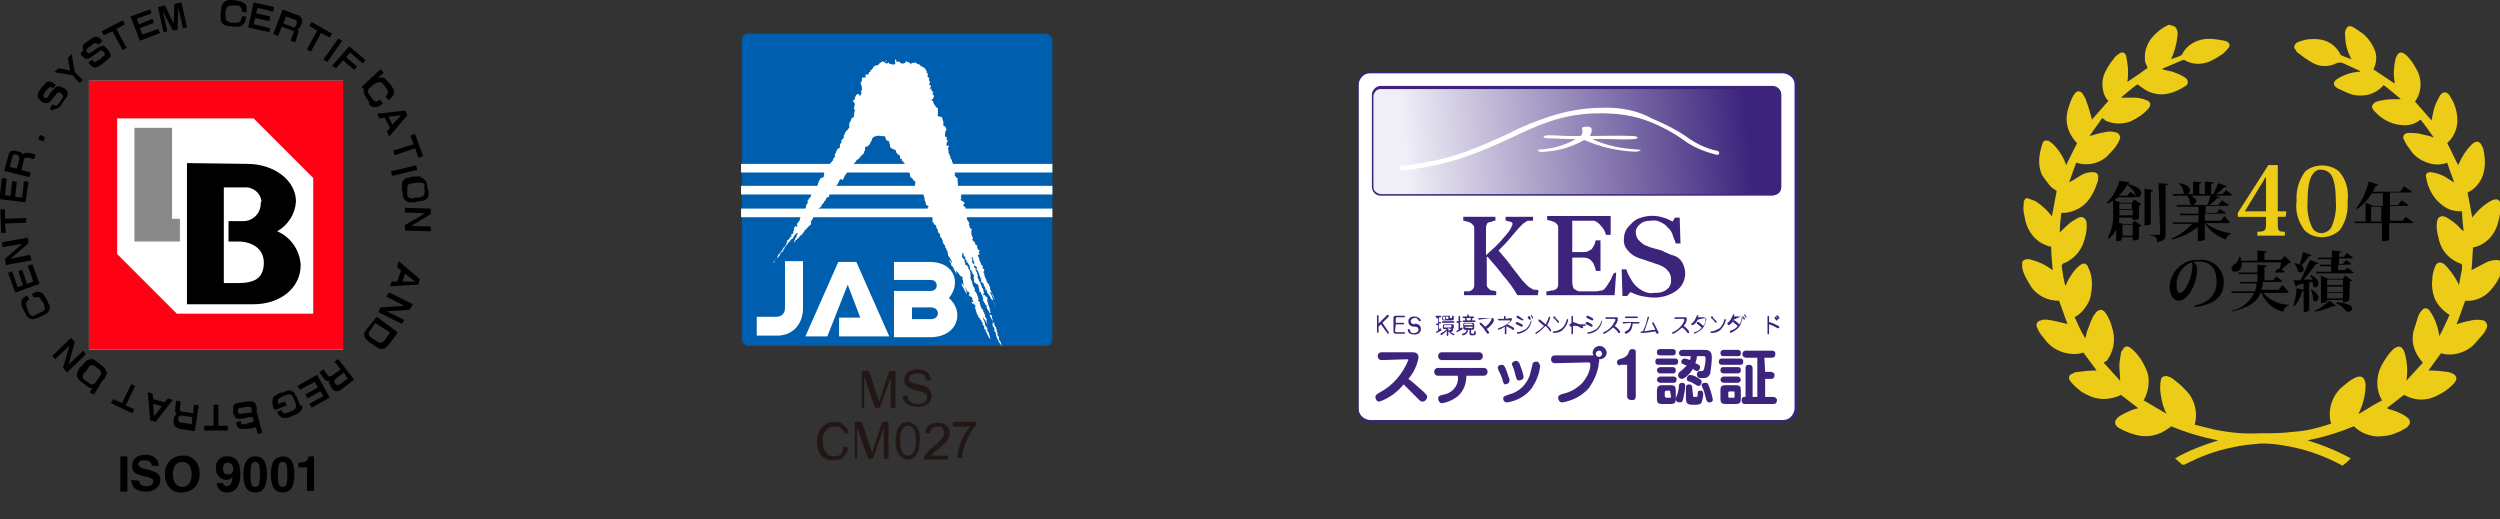 <?xml version="1.0" encoding="utf-8"?>
<!-- Generator: Adobe Illustrator 28.2.0, SVG Export Plug-In . SVG Version: 6.00 Build 0)  -->
<svg version="1.1" id="レイヤー_1" xmlns="http://www.w3.org/2000/svg" xmlns:xlink="http://www.w3.org/1999/xlink" x="0px"
	 y="0px" viewBox="0 0 318.8 66.2" style="enable-background:new 0 0 318.8 66.2;" xml:space="preserve">
<rect x="0" y="0" width="318.8" height="66.2" fill="#333333" stroke="none"/>
<style type="text/css">
	.st0{fill:#FFFFFF;}
	.st1{fill:#3C247D;}
	.st2{fill:url(#SVGID_1_);}
	.st3{fill:none;}
	.st4{fill:#FF0014;}
	.st5{fill:#898989;}
	.st6{fill-rule:evenodd;clip-rule:evenodd;fill:#ECCC16;}
	.st7{fill:#ECCC16;}
	.st8{fill:#005EAE;}
	.st9{fill:#221714;}
</style>
<g transform="translate(679.943 3240.156)">
	<path class="st0" d="M-505.2-3230.9h52.8c0.8,0,1.5,0.7,1.5,1.5v41.4c0,0.8-0.7,1.5-1.5,1.5h-52.8c-0.8,0-1.5-0.7-1.5-1.5v-41.4
		C-506.7-3230.2-506.1-3230.9-505.2-3230.9z"/>
	<path class="st1" d="M-505.2-3231h52.8c0.9,0,1.6,0.7,1.7,1.6v41.4c0,0.9-0.7,1.6-1.7,1.7h-52.8c-0.9,0-1.6-0.7-1.6-1.7v-41.4
		C-506.9-3230.3-506.2-3231-505.2-3231z M-452.5-3186.6c0.7,0,1.3-0.6,1.4-1.4v-41.4c0-0.7-0.6-1.3-1.4-1.4h-52.8
		c-0.7,0-1.3,0.6-1.4,1.4v41.4c0,0.7,0.6,1.3,1.4,1.4H-452.5z"/>
	<g transform="translate(1.891 1.891)">
		
			<linearGradient id="SVGID_1_" gradientUnits="userSpaceOnUse" x1="-817.1" y1="-2816.976" x2="-816.255" y2="-2816.955" gradientTransform="matrix(51.993 0 0 -13.706 41980.887 -41833.379)">
			<stop  offset="0" style="stop-color:#F0EEF7"/>
			<stop  offset="1" style="stop-color:#3C247D"/>
		</linearGradient>
		<path class="st2" d="M-505.8-3230.9h50.2c0.5,0,0.9,0.4,0.9,0.9v11.9c0,0.5-0.4,0.9-0.9,0.9h-50.2c-0.5,0-0.9-0.4-0.9-0.9v-11.9
			C-506.7-3230.5-506.3-3230.9-505.8-3230.9z"/>
		<path class="st3" d="M-504.9-3230.9c-1,0.1-1.9,0.9-1.9,2v9.8c0,1.1,0.8,1.9,1.9,2h48.2c1,0,1.9-0.9,1.9-1.9v-9.9
			c0-1-0.8-1.9-1.9-1.9H-504.9z"/>
		<path class="st0" d="M-473.2-3223c-1.9-0.1-3.8-0.5-5.6-1.3c1.8-0.1,3.4,0.1,5.2,0c0.3,0,0.6-0.1,0.6-0.2s-0.3-0.2-0.6-0.2
			c-1.9-0.1-3.7,0-5.5,0c0.2-0.3,0.3-0.7,0.2-1c0-0.1-0.3-0.2-0.6-0.2s-0.6,0.1-0.6,0.2c0.1,0.4,0.1,0.8-0.2,1c-0.4,0-0.9,0-1.3,0
			c-0.9,0-1.8-0.1-2.8-0.1c-0.3,0-0.6,0.1-0.6,0.2s0.3,0.2,0.6,0.2c1.2,0,2.4,0.1,3.5,0.1c-1.4,0.8-2.9,1.2-4.4,1.3
			c-0.3,0-0.5,0.1-0.4,0.2c0.2,0.1,0.5,0.2,0.8,0.1c1.8-0.1,3.5-0.6,5.1-1.5c2,0.9,4.2,1.4,6.5,1.5c0.3,0,0.6-0.1,0.7-0.2
			C-472.6-3222.9-472.9-3223-473.2-3223"/>
		<path class="st0" d="M-477.6-3228.3L-477.6-3228.3c-2.2,0-4.4,0.4-6.6,1.1c-1.8,0.6-3.6,1.3-5.3,2.2c-1.9,0.9-3.8,1.7-5.7,2.4
			c-2.6,0.9-5.2,1.4-7.9,1.7c-0.2,0-0.3,0.2-0.3,0.3s0.2,0.3,0.3,0.3c2.7-0.3,5.4-0.8,8-1.7c2-0.7,3.9-1.5,5.8-2.4
			c1.7-0.8,3.4-1.6,5.2-2.2c2.1-0.7,4.2-1,6.4-1c2.2,0,4.3,0.3,6.3,1.1c1.5,0.6,2.8,1.3,4.1,2.2c1.3,1,2.8,1.6,4.4,2
			c0.2,0,0.3-0.1,0.3-0.2s-0.1-0.3-0.2-0.3l0,0c-1.5-0.3-2.9-1-4.1-1.9c-1.3-0.9-2.8-1.6-4.2-2.2
			C-473.1-3228-475.3-3228.4-477.6-3228.3L-477.6-3228.3z"/>
	</g>
	<g transform="translate(13.452 18.191)">
		<path class="st1" d="M-497.3-3220.7h-2.6c-0.5-0.9-1.1-1.7-1.8-2.5c-0.6-0.8-1.3-1.6-2-2.4h-0.1v3.5c0,0.1,0,0.3,0.1,0.4
			c0.1,0.1,0.2,0.2,0.3,0.3c0.1,0.1,0.3,0.1,0.4,0.1c0.1,0,0.3,0.1,0.4,0.1v0.5h-4.1v-0.5l0.5,0c0.1,0,0.3,0,0.4-0.1
			c0.1-0.1,0.2-0.1,0.3-0.3c0.1-0.1,0.1-0.3,0.1-0.4v-7.2c0-0.1,0-0.3-0.1-0.4c-0.1-0.1-0.2-0.2-0.3-0.3c-0.1-0.1-0.3-0.1-0.5-0.2
			c-0.2,0-0.3-0.1-0.5-0.1v-0.5h4.1v0.5c-0.1,0-0.3,0-0.4,0.1c-0.1,0-0.3,0.1-0.4,0.1c-0.1,0-0.3,0.1-0.3,0.3
			c-0.1,0.1-0.1,0.3-0.1,0.4v3.5h0c0.4-0.4,0.8-0.7,1.2-1.1c0.4-0.4,0.8-0.8,1.1-1.2c0.3-0.3,0.6-0.7,0.8-1c0.1-0.2,0.2-0.4,0.3-0.7
			l-0.1-0.2c-0.1,0-0.2-0.1-0.3-0.1c-0.1,0-0.2,0-0.3-0.1l-0.2,0v-0.5h3.5v0.5l-0.1,0l-0.1,0l-0.2,0l-0.2,0c-0.1,0-0.3,0.1-0.4,0.2
			c-0.2,0.1-0.3,0.2-0.4,0.3c-0.5,0.5-1,1.1-1.5,1.7c-0.5,0.6-1,1.1-1.5,1.6c0.7,0.8,1.3,1.5,1.7,2.1c0.5,0.6,0.9,1.2,1.5,1.9
			c0.2,0.2,0.4,0.4,0.6,0.6c0.2,0.1,0.3,0.2,0.5,0.3c0.1,0.1,0.2,0.1,0.4,0.1c0.1,0,0.3,0,0.4,0.1L-497.3-3220.7z"/>
		<path class="st1" d="M-487.3-3223.6l-0.2,2.9h-8.7v-0.5c0.1,0,0.3,0,0.6-0.1c0.2,0,0.3,0,0.5-0.1c0.1-0.1,0.3-0.1,0.3-0.3
			c0.1-0.1,0.1-0.3,0.1-0.4v-7.2c0-0.1,0-0.3-0.1-0.4c-0.1-0.1-0.2-0.2-0.3-0.3c-0.2-0.1-0.4-0.1-0.5-0.2c-0.2,0-0.4-0.1-0.5-0.1
			v-0.5h8.1v2.4h-0.6c-0.1-0.4-0.3-0.8-0.6-1.1c-0.2-0.3-0.6-0.6-0.9-0.7c-0.2,0-0.3,0-0.5,0s-0.5,0-0.7,0h-1.6v4h1.2
			c0.3,0,0.6,0,0.8-0.1c0.2-0.1,0.3-0.2,0.5-0.3c0.1-0.2,0.2-0.3,0.3-0.5c0.1-0.2,0.1-0.4,0.2-0.6h0.6v3.9h-0.6
			c0-0.2-0.1-0.5-0.2-0.7c-0.1-0.2-0.1-0.4-0.3-0.5c-0.1-0.2-0.3-0.3-0.5-0.4c-0.3-0.1-0.5-0.1-0.8-0.1h-1.2v3c0,0.2,0,0.5,0.1,0.7
			c0,0.2,0.1,0.3,0.3,0.4c0.2,0.1,0.3,0.2,0.5,0.2c0.3,0,0.6,0,0.9,0h0.6c0.2,0,0.4,0,0.7,0c0.2,0,0.4-0.1,0.6-0.1
			c0.2,0,0.3-0.1,0.4-0.2c0.3-0.3,0.5-0.7,0.7-1c0.2-0.3,0.3-0.7,0.5-1L-487.3-3223.6z"/>
		<path class="st1" d="M-479.2-3225.3c0.2,0.2,0.4,0.5,0.5,0.8c0.1,0.3,0.2,0.6,0.2,1c0,0.9-0.4,1.7-1.1,2.2
			c-0.8,0.6-1.8,0.9-2.9,0.9c-0.5,0-1.1-0.1-1.6-0.2c-0.5-0.1-0.9-0.3-1.4-0.5l-0.4,0.5h-0.6l-0.1-3.4h0.6c0.1,0.4,0.3,0.8,0.5,1.1
			c0.2,0.4,0.4,0.7,0.7,1c0.3,0.3,0.6,0.5,1,0.7c0.4,0.2,0.9,0.3,1.3,0.2c0.3,0,0.7,0,1-0.1c0.3-0.1,0.5-0.2,0.7-0.4
			c0.2-0.1,0.3-0.3,0.4-0.5c0.1-0.2,0.1-0.5,0.1-0.7c0-0.4-0.1-0.8-0.4-1.1c-0.3-0.4-0.7-0.6-1.2-0.8c-0.4-0.1-0.8-0.3-1.2-0.4
			c-0.5-0.2-0.9-0.3-1.2-0.4c-0.6-0.2-1.1-0.5-1.5-1c-0.4-0.4-0.6-1-0.5-1.6c0-0.4,0.1-0.7,0.3-1.1c0.2-0.3,0.5-0.6,0.8-0.9
			c0.3-0.3,0.7-0.5,1.1-0.6c0.9-0.3,1.9-0.3,2.8,0c0.4,0.1,0.8,0.3,1.2,0.5l0.3-0.5h0.6l0.1,3.3h-0.6c-0.1-0.4-0.3-0.7-0.4-1.1
			c-0.1-0.3-0.3-0.7-0.6-0.9c-0.2-0.3-0.5-0.5-0.9-0.7c-0.4-0.2-0.8-0.3-1.3-0.2c-0.5,0-1,0.1-1.3,0.4c-0.3,0.2-0.6,0.6-0.6,1
			c0,0.4,0.1,0.8,0.4,1.1c0.3,0.3,0.6,0.6,1,0.7c0.4,0.2,0.8,0.3,1.2,0.4c0.4,0.1,0.8,0.2,1.1,0.4c0.3,0.1,0.6,0.3,1,0.4
			C-479.7-3225.7-479.4-3225.5-479.2-3225.3"/>
	</g>
	<path class="st1" d="M-479.3-3198.7c0,0.1-0.1,0.2-0.2,0.2c0,0,0,0,0,0c-0.1,0-0.2-0.1-0.2-0.2c0,0,0,0,0,0c0-0.1,0.1-0.2,0.2-0.2
		c0,0,0,0,0,0C-479.4-3199-479.3-3198.9-479.3-3198.7"/>
	<path class="st1" d="M-479.3-3198.7c0,0.1-0.1,0.2-0.3,0.2c-0.1,0-0.2-0.1-0.2-0.2c0-0.1,0.1-0.2,0.3-0.2
		C-479.4-3198.9-479.3-3198.8-479.3-3198.7"/>
	<path class="st1" d="M-479.7-3198.6l-0.1-0.1l0.1-0.1h1.9l0.1,0.1l-0.1,0.1H-479.7z"/>
	<g transform="translate(2.249 30.804)">
		<path class="st1" d="M-499.1-3230.5L-499.1-3230.5v-0.2h0.6l0.1,0.1l-0.1,0.1h-0.2v0.6h0.2l0.1,0.1l-0.1,0.1h-0.2v0.7l0.2-0.1l0,0
			l0.1,0.1l0,0.1l0,0.1c-0.2,0.1-0.4,0.2-0.6,0.3h0l-0.1-0.1v0l0.1-0.1l0.2-0.1v-0.7h-0.2l-0.1-0.1l0.1-0.1h0.2v-0.6L-499.1-3230.5z
			 M-497.6-3229.1c0.1,0.1,0.1,0.2,0.2,0.3c0.1-0.1,0.2-0.1,0.3-0.2l0.1,0l0.1,0l0,0.1l0,0.1c-0.1,0.1-0.2,0.2-0.3,0.2
			c0.1,0.1,0.2,0.1,0.4,0.2l0.1,0.1l0,0l-0.1,0.1l0,0c-0.3-0.1-0.6-0.3-0.7-0.6l0,0.2v0.4l-0.1,0.1l-0.1-0.1v-0.4l0-0.2
			c-0.2,0.2-0.4,0.4-0.7,0.6l0,0l-0.1-0.1l0-0.1l0.1-0.1c0.3-0.1,0.5-0.3,0.7-0.5h-0.3c-0.1,0-0.2,0-0.2-0.2v-0.2
			c0-0.1,0.1-0.2,0.2-0.2h1c0.1,0,0.2,0,0.2,0.2v0.2c0,0.1-0.1,0.2-0.2,0.2L-497.6-3229.1z M-498.3-3229.8L-498.3-3229.8v-0.2h1.5
			l0.1,0.1l-0.1,0.1H-498.3z M-497-3230.7c0.1,0,0.2,0,0.2,0.2v0.2c0,0.1-0.1,0.2-0.2,0.2h-1.1c-0.1,0-0.2-0.1-0.2-0.2v-0.2
			c0-0.1,0.1-0.2,0.2-0.2L-497-3230.7z M-497.9-3230.6h-0.2l-0.1,0.1v0.2l0.1,0.1h0.2V-3230.6z M-498-3229.5L-498-3229.5l-0.1,0.2
			l0.1,0.1h0.8l0.1-0.1v-0.1l-0.1-0.1H-498z M-497.5-3230.6h-0.3v0.3h0.3V-3230.6z M-497.1-3230.3L-497.1-3230.3l0.1-0.3l-0.1-0.1
			h-0.2v0.3H-497.1z"/>
		<path class="st1" d="M-495.8-3230.1L-495.8-3230.1v0.2h-0.2v0.8l0.2-0.1l0,0l0.1,0.1l0,0.1l-0.1,0.1c-0.2,0.1-0.4,0.2-0.6,0.3l0,0
			l-0.1-0.1l0,0l0.1-0.1l0.2-0.1v-0.9h-0.2l-0.1-0.1l0.1-0.1h0.2v-0.6l0.1-0.1l0.1,0.1v0.6H-495.8z M-495.4-3228.9
			c-0.1,0-0.2-0.1-0.2-0.2v-0.5c0-0.1,0.1-0.2,0.2-0.2h1c0.1,0,0.2,0.1,0.2,0.2v0.5c0,0.1-0.1,0.2-0.2,0.2h-0.2v0.4l0.1,0.1h0.1
			l0.1,0l0.1-0.1l0-0.2l0.1-0.1h0l0.1,0.1v0l0,0.3c0,0.1-0.1,0.1-0.2,0.2l-0.2,0l-0.2,0c-0.1,0-0.2-0.1-0.2-0.2v-0.5h-0.2
			c0,0.4-0.3,0.7-0.7,0.7h0l-0.1-0.1v0l0.1-0.1c0.4-0.1,0.5-0.2,0.5-0.5L-495.4-3228.9z M-494.4-3230.4l-0.1,0.3h0.4l0.1,0.1
			l-0.1,0.1h-1.5l-0.1-0.1l0.1-0.1h0.3l-0.1-0.3h-0.2l-0.1-0.1l0.1-0.1h0.5v-0.2l0.1-0.1l0.1,0.1v0.2h0.6l0.1,0.1l-0.1,0.1H-494.4z
			 M-494.4-3229.5v-0.1l-0.1-0.1h-0.9l-0.1,0.1v0.1H-494.4z M-495.4-3229.2L-495.4-3229.2l0.9,0.1l0.1-0.1v-0.1h-1L-495.4-3229.2z
			 M-495.2-3230.4l0.1,0.3h0.4l0.1-0.3H-495.2z"/>
		<path class="st1" d="M-493.6-3230.2l-0.1-0.1l0.1-0.1h1.7l0.2,0.1l0,0.1l0,0.2c-0.2,0.4-0.5,0.7-0.9,1c0.1,0.1,0.2,0.3,0.3,0.4
			l0,0.1l-0.1,0.1l-0.1,0l-0.1-0.1c-0.3-0.4-0.5-0.8-0.9-1.1l0-0.1l0-0.1l0.1,0l0.1,0c0.2,0.2,0.3,0.3,0.5,0.5
			c0.3-0.2,0.6-0.5,0.8-0.9l0-0.1l-0.1-0.1L-493.6-3230.2z"/>
		<path class="st1" d="M-489.6-3230.4c0.1,0,0.2,0,0.2,0.1l0,0.1l-0.1,0.2c-0.2,0.2-0.3,0.3-0.5,0.4c0.3,0.1,0.6,0.3,0.8,0.4
			l0.1,0.1l0,0.1l-0.1,0.1l-0.1,0c-0.2-0.2-0.5-0.3-0.7-0.4l-0.1-0.1l0,0v0.2v0.8l-0.1,0.1l-0.1-0.1v-0.6l0-0.3h0
			c-0.3,0.2-0.5,0.3-0.8,0.4h0l-0.1-0.1v0l0.1-0.1c0.6-0.2,1.1-0.5,1.5-0.9l0-0.1l-0.1,0h-1.4l-0.1-0.1l0.1-0.1h0.7v-0.3l0.1-0.1
			l0.1,0.1v0.3L-489.6-3230.4z"/>
		<path class="st1" d="M-488.1-3229.6l0.1,0.1l0,0.1l-0.1,0.1l-0.1,0c-0.2-0.1-0.4-0.2-0.6-0.3l-0.1-0.1l0-0.1l0.1-0.1l0.1,0
			C-488.5-3229.8-488.3-3229.7-488.1-3229.6 M-486.9-3230L-486.9-3230c-0.1,0.5-0.3,0.9-0.7,1.2c-0.3,0.2-0.7,0.4-1.1,0.4h0
			l-0.1-0.1v0l0.1-0.1c0.4,0,0.7-0.2,1.1-0.4c0.3-0.3,0.5-0.6,0.6-1l0.1-0.1l0,0L-486.9-3230 M-487.9-3230.2L-487.9-3230.2l-0.1,0.1
			l-0.1,0c-0.2-0.1-0.4-0.2-0.6-0.3l-0.1-0.1l0-0.1l0.1-0.1l0.1,0C-488.3-3230.5-488.2-3230.4-487.9-3230.2L-487.9-3230.2
			 M-487.2-3230.7L-487.2-3230.7l0.2,0.3l0,0.1l0,0.1l-0.1,0l-0.1,0l-0.2-0.3L-487.2-3230.7L-487.2-3230.7L-487.2-3230.7
			 M-486.9-3230.8L-486.9-3230.8l0.2,0.3l0,0.1l0,0.1l0,0l-0.1-0.1l-0.2-0.3L-486.9-3230.8L-486.9-3230.8L-486.9-3230.8"/>
		<path class="st1" d="M-486.3-3228.4L-486.3-3228.4l-0.1,0l0-0.1l0.1-0.1c0.4-0.2,0.7-0.5,1-0.8c-0.2-0.2-0.5-0.4-0.7-0.6l0-0.1
			l0-0.1l0.1,0l0.1,0c0.2,0.2,0.5,0.4,0.7,0.6c0.2-0.3,0.3-0.6,0.4-0.9l0.1-0.1l0,0l0.1,0.1v0c-0.1,0.4-0.2,0.7-0.4,1
			c0.2,0.2,0.4,0.4,0.5,0.6l0,0.1l0,0.1l-0.1,0l-0.1-0.1c-0.1-0.2-0.3-0.4-0.5-0.6C-485.6-3228.9-485.9-3228.6-486.3-3228.4"/>
		<path class="st1" d="M-482.2-3230.2L-482.2-3230.2c-0.1,0.5-0.3,0.9-0.7,1.3c-0.3,0.3-0.7,0.4-1.2,0.4h0l-0.1-0.1v0l0.1-0.1
			c0.4,0,0.8-0.2,1.1-0.4c0.3-0.3,0.5-0.7,0.6-1.1l0.1-0.1l0,0L-482.2-3230.2z M-483.4-3230L-483.4-3230l0,0.2l-0.1,0l-0.1-0.1
			c-0.2-0.2-0.3-0.4-0.5-0.5l0-0.1l0-0.1l0.1,0l0.1,0C-483.8-3230.3-483.6-3230.2-483.4-3230"/>
		<path class="st1" d="M-481.6-3228.4l-0.1,0.1l-0.1-0.1v-2.2l0.1-0.1l0.1,0.1v0.7c0.4,0.1,0.8,0.3,1.2,0.5l0.1,0.1l0,0.1l-0.1,0.1
			l-0.1,0c-0.4-0.2-0.7-0.4-1.1-0.5L-481.6-3228.4z"/>
		<path class="st1" d="M-479.2-3229.6l0.1,0.1l0,0.1l-0.1,0.1l-0.1,0c-0.2-0.1-0.4-0.2-0.6-0.3l-0.1-0.1l0-0.1l0.1-0.1l0.1,0
			C-479.6-3229.9-479.4-3229.7-479.2-3229.6 M-477.9-3230L-477.9-3230c-0.1,0.5-0.3,0.9-0.7,1.2c-0.3,0.2-0.7,0.4-1.1,0.4h0
			l-0.1-0.1v0l0.1-0.1c0.4,0,0.7-0.2,1.1-0.4c0.3-0.3,0.5-0.6,0.6-1l0.1-0.1h0L-477.9-3230 M-479-3230.2L-479-3230.2l-0.1,0.1
			l-0.1,0c-0.2-0.1-0.4-0.2-0.6-0.3l-0.1-0.1l0-0.1l0.1-0.1l0.1,0c0.2,0.1,0.4,0.2,0.6,0.3L-479-3230.2"/>
		<path class="st1" d="M-477.4-3230.3l-0.1-0.1l0.1-0.1l1.3,0c0.1,0,0.2,0,0.2,0.1l0,0.1l0,0.2c-0.1,0.3-0.2,0.5-0.4,0.7
			c0.3,0.2,0.5,0.4,0.7,0.7l0,0.1l0,0.1l-0.1,0l-0.1,0c-0.2-0.3-0.4-0.5-0.7-0.7c-0.3,0.3-0.7,0.6-1.1,0.8l-0.1,0l-0.1-0.1l0,0
			l0.1-0.1c0.3-0.1,0.6-0.3,0.9-0.6c0.3-0.3,0.4-0.6,0.6-0.9l0-0.1l-0.1-0.1L-477.4-3230.3z"/>
		<path class="st1" d="M-475.2-3229.7l-0.1-0.1l0.1-0.1h2l0.1,0.1l-0.1,0.1h-0.8c0,0.3-0.1,0.6-0.2,0.8c-0.1,0.2-0.4,0.4-0.6,0.5
			l-0.1,0l-0.1-0.1l0-0.1l0.1-0.1c0.2-0.1,0.4-0.2,0.5-0.4c0.1-0.2,0.2-0.4,0.2-0.7L-475.2-3229.7z M-473.4-3230.6l0.1,0.1l-0.1,0.1
			h-1.5l-0.1-0.1l0.1-0.1L-473.4-3230.6z"/>
		<path class="st1" d="M-471.1-3228.9c-0.1-0.3-0.3-0.6-0.4-0.8l0-0.1l0.1-0.1l0,0l0.1,0.1c0.2,0.4,0.4,0.8,0.6,1.2l0,0.1l-0.1,0.1
			l-0.1,0l-0.1-0.1l-0.1-0.2c-0.6,0.1-1.2,0.2-1.8,0.2h0l-0.1-0.1v0l0.1-0.1h0.1h0.1c0.3-0.6,0.5-1.2,0.6-1.8l0.1-0.1h0l0.1,0.1v0
			c-0.2,0.6-0.4,1.2-0.6,1.8C-471.9-3228.8-471.5-3228.9-471.1-3228.9"/>
		<path class="st1" d="M-468.6-3230.3l-0.1-0.1l0.1-0.1l1.3,0c0.1,0,0.2,0,0.2,0.1l0,0.1l0,0.2c-0.1,0.3-0.2,0.5-0.4,0.7
			c0.3,0.2,0.5,0.4,0.7,0.7l0,0.1l0,0.1l-0.1,0l-0.1,0c-0.2-0.3-0.4-0.5-0.7-0.7c-0.3,0.3-0.7,0.6-1.1,0.8l-0.1,0l-0.1-0.1l0,0
			l0.1-0.1c0.3-0.1,0.6-0.3,0.9-0.6c0.3-0.3,0.5-0.6,0.6-0.9l0-0.1l-0.1-0.1L-468.6-3230.3z"/>
		<path class="st1" d="M-465.7-3230.2c-0.1,0.3-0.3,0.5-0.6,0.7l-0.1,0l-0.1,0l0-0.1l0-0.1c0.2-0.1,0.3-0.3,0.4-0.4
			c0.1-0.2,0.2-0.4,0.3-0.6l0.1-0.1h0l0.1,0.1v0l-0.1,0.2l0.8,0c0.1,0,0.2,0.1,0.3,0.2c0,0,0,0,0,0l0,0.1c-0.1,0.4-0.2,0.7-0.4,1
			c-0.3,0.4-0.7,0.6-1.1,0.8h0l-0.1-0.1l0,0l0.1-0.1c0.4-0.1,0.7-0.3,0.9-0.6c-0.2-0.2-0.4-0.3-0.6-0.5l0-0.1l0-0.1l0.1,0l0.1,0
			c0.2,0.1,0.4,0.3,0.6,0.5c0.2-0.2,0.3-0.5,0.3-0.8l0-0.1l-0.1-0.1L-465.7-3230.2z"/>
		<path class="st1" d="M-462.1-3230.2L-462.1-3230.2c-0.1,0.5-0.3,0.9-0.7,1.3c-0.3,0.3-0.7,0.4-1.2,0.4h0l-0.1-0.1v0l0.1-0.1
			c0.4,0,0.7-0.2,1.1-0.4c0.3-0.3,0.5-0.7,0.6-1.1l0.1-0.1l0,0L-462.1-3230.2z M-463.3-3230L-463.3-3230l0,0.2l-0.1,0l-0.1-0.1
			c-0.2-0.2-0.3-0.4-0.5-0.5l0-0.1l0-0.1l0.1,0l0.1,0C-463.7-3230.3-463.5-3230.2-463.3-3230"/>
		<path class="st1" d="M-461.1-3230.2c-0.1,0.3-0.3,0.5-0.6,0.7l-0.1,0l-0.1-0.1l0-0.1l0-0.1c0.2-0.1,0.3-0.3,0.4-0.4
			c0.1-0.2,0.2-0.4,0.3-0.6l0.1-0.1h0l0.1,0.1v0l-0.1,0.2l0.8,0c0.1,0,0.2,0.1,0.3,0.2c0,0,0,0,0,0l0,0.1c-0.1,0.4-0.2,0.7-0.4,1
			c-0.3,0.4-0.7,0.6-1.1,0.8l0,0l-0.1-0.1l0-0.1l0.1-0.1c0.4-0.1,0.7-0.3,0.9-0.6c-0.2-0.2-0.4-0.3-0.6-0.5l0-0.1l0-0.1l0.1,0l0.1,0
			c0.2,0.1,0.4,0.3,0.6,0.5c0.2-0.2,0.3-0.5,0.3-0.8l0-0.1l-0.1-0.1L-461.1-3230.2z M-460-3230.7L-460-3230.7l0.3,0.3l0,0.1l0,0.1
			l0,0l-0.1,0l-0.2-0.3L-460-3230.7L-460-3230.7L-460-3230.7 M-459.7-3230.9L-459.7-3230.9l0.2,0.3l0,0.1l0,0.1l0,0l-0.1-0.1
			l-0.2-0.3L-459.7-3230.9L-459.7-3230.9L-459.7-3230.9"/>
		<path class="st1" d="M-456.6-3228.4l-0.1,0.1l-0.1-0.1v-2.2l0.1-0.1l0.1,0.1v0.7c0.4,0.1,0.8,0.3,1.2,0.5l0.1,0.1l0,0.1l-0.1,0.1
			l-0.1,0c-0.4-0.2-0.7-0.4-1.1-0.5L-456.6-3228.4z M-455.8-3230.6L-455.8-3230.6l0.3,0.3l0,0.1l0,0.1l-0.1,0l-0.1,0l-0.2-0.3l0-0.1
			L-455.8-3230.6L-455.8-3230.6 M-455.6-3230.8L-455.6-3230.8l0.3,0.3l0,0.1l0,0.1l-0.1,0l-0.1,0l-0.2-0.3L-455.6-3230.8
			L-455.6-3230.8L-455.6-3230.8"/>
		<path class="st1" d="M-505.1-3228.6L-505.1-3228.6l0,0.2l-0.1,0l-0.1-0.1l-0.8-1.1l-0.3,0.3v0.7l-0.1,0.1l-0.1-0.1v-2.1l0.1-0.1
			l0.1,0.1v1l1.1-1.1l0.1,0l0.1,0l0,0.1l0,0.1l-0.8,0.8L-505.1-3228.6z"/>
		<path class="st1" d="M-504.3-3228.7l0.1,0.1h1.1l0.1,0.1l-0.1,0.1h-1.1c-0.2,0-0.3-0.1-0.3-0.3v-1.7c0-0.2,0.1-0.3,0.3-0.3h1.1
			l0.1,0.1l-0.1,0.1h-1l-0.1,0.1v0.6h1l0.1,0.1l-0.1,0.1h-1L-504.3-3228.7z"/>
		<path class="st1" d="M-501.7-3229.7c0.5,0.1,0.7,0.3,0.7,0.7c0,0.4-0.3,0.7-0.8,0.7c-0.7,0-0.8-0.3-0.9-0.6l0,0l0.1-0.1l0.1,0
			l0.1,0.1c0,0.3,0.3,0.5,0.6,0.4c0,0,0,0,0,0c0.3,0,0.5-0.2,0.5-0.4s-0.1-0.4-0.5-0.4l-0.2,0c-0.4-0.1-0.6-0.3-0.6-0.7
			c0-0.3,0.2-0.6,0.8-0.6c0.3,0,0.7,0.2,0.8,0.5l0,0l-0.1,0.1h-0.1l-0.1-0.1c-0.1-0.2-0.3-0.4-0.5-0.3c-0.3,0-0.5,0.2-0.5,0.4
			c0,0.2,0.1,0.3,0.4,0.4L-501.7-3229.7z"/>
	</g>
	<g transform="translate(2.249 34.961)">
		<path class="st1" d="M-506-3229.2c-0.3,0-0.5-0.2-0.5-0.5c0-0.3,0.2-0.5,0.5-0.5c0,0,0,0,0,0h3.9c0.4,0,0.8,0.1,0.8,0.7
			c-0.2,1-0.6,1.9-1.3,2.7c0.7,0.5,1.3,1.1,1.9,1.6c0.4,0.4,0.5,0.5,0.5,0.7c0,0.3-0.3,0.6-0.6,0.6c-0.2,0-0.3-0.1-0.6-0.4
			c-0.6-0.6-1.2-1.2-1.8-1.8c-0.8,1-1.9,1.8-3.1,2.2c-0.3,0-0.5-0.3-0.5-0.6c0-0.2,0.1-0.3,0.6-0.6c1.7-0.9,2.9-2.4,3.6-4.1
			c0-0.1-0.1-0.1-0.2-0.1L-506-3229.2z"/>
		<path class="st1" d="M-498.8-3227.2c-0.3,0-0.5-0.2-0.5-0.5s0.2-0.5,0.5-0.5c0,0,0,0,0,0h5.8c0.3,0,0.5,0.2,0.5,0.5
			c0,0.3-0.2,0.5-0.5,0.5c0,0,0,0,0,0h-2.2c0,1.2-0.5,2.3-1.5,2.9c-0.5,0.3-1,0.5-1.6,0.6c-0.3,0-0.5-0.3-0.5-0.6
			c0-0.3,0.2-0.4,0.7-0.5c1.2-0.2,2-1.3,1.8-2.4H-498.8z M-493.6-3230.2c0.3,0,0.5,0.2,0.5,0.5c0,0.3-0.2,0.5-0.5,0.5c0,0,0,0,0,0
			h-4.7c-0.3,0-0.5-0.2-0.5-0.5c0-0.3,0.2-0.5,0.5-0.5c0,0,0,0,0,0H-493.6z"/>
		<path class="st1" d="M-490.6-3226.7c-0.1-0.4-0.3-0.8-0.5-1.2c0-0.1-0.1-0.2-0.1-0.3c0-0.3,0.3-0.4,0.5-0.4c0.4,0,0.5,0.4,0.9,1.6
			c0.1,0.1,0.1,0.2,0.1,0.4c0,0.4-0.4,0.5-0.6,0.5C-490.5-3226.2-490.5-3226.4-490.6-3226.7 M-485.8-3228.4c-0.1,1-0.5,1.9-1,2.7
			c-0.7,1-1.9,1.7-3.2,1.9c-0.3,0-0.5-0.2-0.5-0.5c0-0.3,0.2-0.3,0.7-0.5c1.3-0.3,2.3-1.3,2.7-2.5c0.1-0.4,0.2-0.8,0.3-1.2
			c0-0.2,0.1-0.5,0.5-0.5c0.1,0,0.1,0,0.2,0C-485.9-3228.8-485.8-3228.6-485.8-3228.4 M-488.9-3227.1c-0.1-0.4-0.2-0.9-0.4-1.3
			c0-0.1-0.1-0.2-0.1-0.3c0-0.2,0.3-0.4,0.5-0.4c0.3,0,0.4,0.2,0.5,0.4c0.2,0.5,0.4,1.1,0.5,1.6c0,0.4-0.4,0.5-0.6,0.5
			C-488.8-3226.6-488.8-3226.9-488.9-3227.1"/>
		<path class="st1" d="M-483.9-3228.8c-0.3,0-0.5-0.2-0.5-0.5c0-0.3,0.2-0.5,0.5-0.5c0,0,0,0,0,0h4.4c0.2,0,0.3,0,0.5,0
			c0-0.1-0.1-0.2-0.1-0.3c0-0.5,0.4-0.9,0.9-0.9c0.5,0,0.8,0.4,0.9,0.8c0,0.5-0.4,0.9-0.9,0.9c0,0-0.1,0-0.1,0c0,0.1,0.1,0.3,0,0.4
			c-0.1,1.2-0.6,2.3-1.3,3.3c-0.9,1-2.1,1.6-3.4,1.8c-0.3,0-0.5-0.3-0.5-0.6c0,0,0,0,0,0c0-0.3,0.3-0.4,0.6-0.5
			c1-0.2,1.8-0.7,2.5-1.4c0.5-0.6,0.9-1.3,1-2.1c0-0.1,0-0.2,0-0.3c0-0.2-0.1-0.2-0.3-0.2L-483.9-3228.8z M-478.3-3230.4
			c-0.2,0-0.4,0.2-0.4,0.4c0,0,0,0,0,0c0,0.2,0.2,0.4,0.4,0.4s0.4-0.2,0.4-0.4S-478-3230.4-478.3-3230.4"/>
		<path class="st1" d="M-475.6-3228.5c-0.2,0-0.4-0.2-0.4-0.4c0,0,0,0,0,0c0-0.3,0.2-0.4,0.6-0.5c0.4-0.1,0.8-0.4,0.9-0.8
			c0.1-0.2,0.1-0.4,0.5-0.4c0.2,0,0.4,0.1,0.4,0.3c0,0,0,0,0,0v5.7c0,0.3-0.1,0.5-0.4,0.5c0,0-0.1,0-0.1,0c-0.3,0-0.6-0.1-0.6-0.5
			v-4H-475.6z"/>
		<path class="st1" d="M-470.7-3228.6c-0.1,0-0.4,0-0.4-0.4c0-0.4,0.2-0.4,0.4-0.4h2.1c0.1,0,0.4,0,0.4,0.4c0,0.4-0.3,0.4-0.4,0.4
			H-470.7z M-470.5-3229.8c-0.2,0-0.4-0.1-0.4-0.3c0,0,0-0.1,0-0.1c0-0.4,0.3-0.4,0.4-0.4h1.6c0.2,0,0.4,0.1,0.4,0.3
			c0,0,0,0.1,0,0.1c0,0.2-0.1,0.4-0.3,0.4c0,0-0.1,0-0.1,0L-470.5-3229.8z M-470.5-3227.5c-0.2,0-0.4-0.2-0.4-0.4
			c0-0.2,0.2-0.4,0.4-0.4h1.6c0.1,0,0.4,0,0.4,0.4c0,0.4-0.2,0.4-0.4,0.4H-470.5z M-470.5-3226.3c-0.2,0-0.4-0.2-0.4-0.4
			c0-0.2,0.2-0.4,0.4-0.4c0,0,0,0,0,0h1.7c0.2,0,0.4,0.1,0.4,0.3c0,0,0,0.1,0,0.1c0,0.4-0.3,0.4-0.4,0.4H-470.5z M-468.5-3224.4
			c0,0.7-0.1,0.8-0.8,0.8h-0.8c-0.7,0-0.8-0.1-0.8-0.8v-0.8c0-0.7,0.2-0.8,0.8-0.8h0.8c0.7,0,0.8,0.1,0.8,0.8V-3224.4z
			 M-469.2-3225.1c0-0.1,0-0.2-0.1-0.2c0,0,0,0,0,0h-0.4c-0.1,0-0.2,0.1-0.2,0.2v0.5c0,0.1,0.1,0.2,0.2,0.2h0.4c0.1,0,0.2,0,0.2-0.1
			c0,0,0,0,0,0L-469.2-3225.1z M-467.5-3224.5c-0.1,0.6-0.2,0.7-0.5,0.7c-0.2,0-0.5-0.1-0.5-0.4c0-0.2,0.1-0.4,0.2-0.6
			c0.1-0.4,0.2-0.7,0.2-1.1c0-0.2,0.1-0.4,0.4-0.4c0,0,0.4,0,0.4,0.3C-467.3-3225.4-467.4-3225-467.5-3224.5 M-467.7-3229.7
			c-0.2,0-0.4-0.2-0.4-0.4s0.2-0.4,0.4-0.4h2.8c0.4,0,1,0,1,0.9c0,0.7-0.1,1.4-0.2,2.1c-0.2,0.5-0.5,0.6-1,0.6c-0.4,0-0.7,0-0.7-0.5
			c0-0.3,0.2-0.4,0.4-0.4c0.3,0,0.4,0,0.5-0.2c0.1-0.4,0.2-0.9,0.2-1.4c0-0.3-0.1-0.3-0.3-0.3h-0.8c0,0.3-0.1,0.6-0.2,0.9
			c0.5,0.2,0.6,0.3,0.6,0.5c0,0.2-0.1,0.5-0.4,0.5c-0.1,0-0.3-0.1-0.4-0.2c-0.1,0-0.1-0.1-0.1-0.1c-0.4,0.7-1.1,1.3-1.4,1.3
			c-0.3,0-0.5-0.2-0.5-0.5c0-0.1,0.1-0.3,0.2-0.4c0.3-0.2,0.6-0.5,0.9-0.8c-0.3-0.1-0.5-0.2-0.5-0.2c-0.1,0-0.2-0.2-0.2-0.3
			c0-0.2,0.2-0.4,0.4-0.4c0.2,0,0.5,0.1,0.7,0.2c0.1-0.2,0.1-0.3,0.1-0.5L-467.7-3229.7z M-465.6-3225.9c-0.1,0-0.3-0.1-0.6-0.3
			c-0.1-0.1-0.6-0.3-0.7-0.3c-0.1,0-0.2-0.2-0.2-0.3c0-0.2,0.2-0.5,0.4-0.5c0,0,0,0,0,0c0.3,0,0.6,0.1,0.9,0.3
			c0.3,0.2,0.6,0.3,0.6,0.5C-465.2-3226.1-465.4-3225.9-465.6-3225.9 M-466.3-3224.7c0,0.2,0.1,0.2,0.2,0.2c0.4,0,0.4,0,0.4-0.4
			c0-0.2,0-0.4,0.3-0.4c0.4,0,0.4,0.2,0.4,0.5c0,0.3-0.1,0.7-0.2,1c-0.2,0.3-0.4,0.3-1,0.3c-0.8,0-1-0.1-1-0.9v-1.3
			c0-0.1,0-0.4,0.4-0.4c0.4,0,0.4,0.3,0.4,0.4L-466.3-3224.7z M-464.2-3223.8c-0.3,0-0.4-0.2-0.5-0.7c-0.1-0.4-0.2-0.8-0.4-1.2
			c0-0.1-0.1-0.2-0.1-0.3c0-0.3,0.4-0.3,0.5-0.3c0.3,0,0.3,0.1,0.5,0.6c0.2,0.5,0.3,1,0.4,1.4
			C-463.7-3224-463.9-3223.8-464.2-3223.8C-464.2-3223.8-464.2-3223.8-464.2-3223.8"/>
		<path class="st1" d="M-460.3-3229.4c0.2,0,0.4,0.1,0.4,0.3c0,0,0,0.1,0,0.1c0,0.4-0.2,0.4-0.4,0.4h-2.3c-0.2,0-0.4-0.1-0.4-0.3
			c0,0,0-0.1,0-0.1c0-0.4,0.3-0.4,0.4-0.4L-460.3-3229.4z M-460.6-3230.5c0.2,0,0.4,0.1,0.4,0.3c0,0,0,0.1,0,0.1
			c0,0.4-0.2,0.4-0.4,0.4h-1.8c-0.1,0-0.4,0-0.4-0.4c0-0.3,0.2-0.4,0.4-0.4H-460.6z M-460.6-3228.3c0.2,0,0.4,0,0.4,0.4
			c0,0.3-0.2,0.4-0.4,0.4h-1.8c-0.2,0-0.4-0.1-0.4-0.4c0-0.3,0.1-0.4,0.4-0.4H-460.6z M-460.6-3227.1c0.2,0,0.4,0.2,0.4,0.4
			c0,0.2-0.2,0.4-0.4,0.4c0,0,0,0,0,0h-1.8c-0.2,0-0.4-0.2-0.4-0.4s0.2-0.4,0.4-0.4c0,0,0,0,0,0H-460.6z M-460.2-3224.4
			c0,0.7-0.1,0.8-0.8,0.8h-1c-0.7,0-0.8-0.1-0.8-0.8v-0.8c0-0.7,0.1-0.8,0.8-0.8h1c0.7,0,0.8,0.1,0.8,0.8V-3224.4z M-461-3225
			c0-0.1,0-0.2-0.1-0.2c0,0,0,0,0,0h-0.5c-0.1,0-0.2,0-0.2,0.1c0,0,0,0,0,0v0.5c0,0.1,0,0.2,0.1,0.2c0,0,0,0,0,0h0.5
			c0.1,0,0.2,0,0.2-0.1c0,0,0,0,0,0V-3225z M-457.1-3227.7h0.7c0.2,0,0.4,0.1,0.5,0.3c0,0,0,0.1,0,0.1c0,0.3-0.1,0.5-0.5,0.5h-0.7
			v2.3h1c0.2,0,0.4,0.1,0.5,0.3c0,0,0,0.1,0,0.1c0,0.3-0.1,0.5-0.5,0.5h-3.6c-0.1,0-0.4,0-0.4-0.5c0-0.2,0.1-0.4,0.3-0.4h0.2v-3.6
			c0-0.2,0-0.5,0.4-0.5c0.3,0,0.5,0.1,0.5,0.5v3.6h0.6v-5h-1.4c-0.2,0-0.4-0.1-0.5-0.3c0,0,0-0.1,0-0.1c0-0.3,0.1-0.5,0.5-0.5h3.2
			c0.2,0,0.5,0,0.5,0.4c0,0.3-0.1,0.5-0.5,0.5h-0.9L-457.1-3227.7z"/>
	</g>
	<path class="st1" d="M-503.9-3229.2h50c0.6,0,1.1,0.5,1.1,1.1v11.7c0,0.6-0.5,1.1-1.1,1.2h-50c-0.6,0-1.1-0.5-1.1-1.2v-11.7
		C-505-3228.6-504.5-3229.2-503.9-3229.2z M-453.9-3215.4c0.5,0,0.8-0.4,0.9-0.9v-11.7c0-0.5-0.4-0.8-0.9-0.8h-50
		c-0.5,0-0.8,0.4-0.9,0.8v11.7c0,0.5,0.4,0.8,0.9,0.9H-453.9z"/>
</g>
<g transform="translate(506.742 3230.897)">
	<rect x="-491.4" y="-3172.7" width="0.9" height="4.5"/>
	<path d="M-489-3169.6c0,0.2,0.1,0.7,0.9,0.7c0.4,0,0.9-0.1,0.9-0.6c0-0.4-0.3-0.4-0.8-0.6l-0.5-0.1c-0.7-0.2-1.4-0.3-1.4-1.3
		c0-0.5,0.3-1.4,1.7-1.4c1.4,0,1.7,0.9,1.7,1.4h-0.9c0-0.2-0.1-0.7-0.9-0.7c-0.4,0-0.8,0.1-0.8,0.5c0,0.3,0.3,0.4,0.5,0.5l1.1,0.3
		c0.6,0.2,1.2,0.4,1.2,1.2c0,1.3-1.4,1.5-1.8,1.5c-1.6,0-1.9-0.9-1.9-1.5L-489-3169.6z"/>
	<path d="M-484.7-3170.4c0-1.3,0.7-1.6,1.2-1.6s1.2,0.3,1.2,1.6s-0.7,1.6-1.2,1.6S-484.7-3169.2-484.7-3170.4 M-485.7-3170.4
		c-0.1,1.1,0.7,2.2,1.8,2.3c0.1,0,0.2,0,0.4,0c1.2,0,2.1-0.9,2.2-2c0-0.1,0-0.2,0-0.4c0.1-1.1-0.7-2.2-1.8-2.3c-0.1,0-0.2,0-0.4,0
		c-1.2,0-2.1,0.9-2.2,2C-485.7-3170.7-485.7-3170.6-485.7-3170.4"/>
	<path d="M-478.3-3171.2c0-0.6,0.4-0.7,0.6-0.7c0.4,0,0.7,0.3,0.7,0.8c0,0.4-0.2,0.7-0.6,0.7c0,0,0,0-0.1,0
		C-478-3170.4-478.3-3170.5-478.3-3171.2 M-479.1-3169.2c0.1,0.7,0.7,1.2,1.4,1.1c0.8,0,1.6-0.6,1.6-2.3c0-0.6,0-2.3-1.6-2.3
		c-0.8-0.1-1.5,0.5-1.5,1.3c0,0.1,0,0.2,0,0.3c0,0.7,0.5,1.3,1.2,1.4c0,0,0.1,0,0.1,0c0.3,0,0.6-0.1,0.8-0.4l0,0
		c0,0.9-0.4,1.2-0.7,1.2c-0.3,0-0.5-0.2-0.5-0.4c0,0,0,0,0,0v0H-479.1z"/>
	<path d="M-474.8-3170.4c0-1.1,0.1-1.6,0.6-1.6c0.5,0,0.6,0.4,0.6,1.6s-0.1,1.6-0.6,1.6C-474.7-3168.8-474.8-3169.2-474.8-3170.4
		 M-475.7-3170.4c0,1.6,0.5,2.3,1.5,2.3s1.5-0.7,1.5-2.3s-0.5-2.3-1.5-2.3S-475.7-3171.9-475.7-3170.4"/>
	<path d="M-471.3-3170.4c0-1.1,0.1-1.6,0.6-1.6s0.6,0.4,0.6,1.6s-0.1,1.6-0.6,1.6S-471.3-3169.2-471.3-3170.4 M-472.2-3170.4
		c0,1.6,0.5,2.3,1.5,2.3s1.5-0.7,1.5-2.3s-0.5-2.3-1.5-2.3C-471.8-3172.6-472.2-3171.9-472.2-3170.4"/>
	<path d="M-468.6-3171.9h0.1c0.8,0,1.1-0.4,1.1-0.8h0.7v4.4h-0.9v-3h-1.1V-3171.9z"/>
	<rect x="-495.4" y="-3220.6" class="st0" width="32.4" height="34.3"/>
	<path d="M-456.6-3211.7l0.2,0.6l2.6-0.9l0.4,1.2l0.6-0.2l-1-2.8l-0.6,0.2l0.4,1.1L-456.6-3211.7z"/>
	<rect x="-455.8" y="-3209.7" transform="matrix(0.973 -0.231 0.231 0.973 728.047 -191.304)" width="3.3" height="0.6"/>
	<path d="M-467.1-3224.3l1.3-2.4l1.1,0.6l0.3-0.5l-2.6-1.5l-0.3,0.5l1,0.6l-1.3,2.4L-467.1-3224.3z"/>
	<path d="M-458.4-3215.8l0.7-0.1l0.7,1.3l-0.4,0.5l0.3,0.6l2.3-2.7l-0.3-0.6l-3.5,0.4L-458.4-3215.8z M-455.6-3216.2l-1.1,1.2
		l-0.5-1L-455.6-3216.2"/>
	<path d="M-453.3-3208.4c-0.2,0-0.3,0-0.5,0c-0.2,0-0.4,0-0.6,0.1c-0.2,0-0.3,0.1-0.5,0.1c-0.1,0-0.2,0.1-0.3,0.2
		c-0.2,0.1-0.3,0.4-0.3,0.6c0,0.2,0,0.4,0,0.6c0,0.2,0.1,0.4,0.1,0.6c0,0.2,0.1,0.3,0.1,0.5c0,0.1,0.1,0.2,0.2,0.3
		c0.2,0.2,0.4,0.3,0.6,0.3c0.1,0,0.3,0,0.4,0c0.2,0,0.4,0,0.6-0.1c0.2,0,0.5-0.1,0.7-0.1c0.1,0,0.2-0.1,0.3-0.1
		c0.2-0.1,0.4-0.4,0.4-0.6c0-0.1,0-0.2,0-0.3c0-0.2,0-0.4-0.1-0.5l-0.1-0.5c0-0.1,0-0.3-0.1-0.4c0-0.1-0.1-0.2-0.2-0.3
		c-0.1-0.1-0.3-0.2-0.5-0.3C-453-3208.4-453.1-3208.4-453.3-3208.4 M-452.6-3206.6c0,0.1,0,0.2,0,0.3c0,0.1,0,0.2-0.1,0.3
		c-0.1,0.1-0.2,0.1-0.2,0.2c-0.1,0-0.2,0-0.3,0.1l-0.4,0c-0.1,0-0.3,0-0.4,0.1c-0.1,0-0.2,0-0.3,0c-0.2,0-0.3-0.1-0.4-0.2
		c-0.1-0.1-0.1-0.2-0.1-0.3c0-0.1,0-0.2,0-0.3c0-0.1,0-0.2,0-0.4c0-0.1,0-0.2,0-0.3c0-0.1,0.1-0.3,0.2-0.3c0.1,0,0.2-0.1,0.3-0.1
		c0.2,0,0.4-0.1,0.7-0.1l0.3,0c0.1,0,0.2,0,0.3,0c0.1,0,0.2,0.1,0.3,0.1c0.1,0.1,0.1,0.2,0.1,0.3
		C-452.7-3207.1-452.6-3206.9-452.6-3206.6"/>
	<path d="M-463.9-3222.2l0.9-1l1.4,1.2l0.4-0.4l-1.4-1.2l0.5-0.6l1.6,1.4l0.4-0.4l-2.1-1.8l-2.2,2.5L-463.9-3222.2z"/>
	<path d="M-472.3-3227.3l-2.1-0.5l0.2-0.8l1.8,0.4l0.1-0.6l-1.8-0.4l0.2-0.7l2,0.5l0.1-0.6l-2.6-0.6l-0.7,3.2l2.7,0.6L-472.3-3227.3
		z"/>
	<path d="M-478.5-3228.1c0.1,0.2,0.2,0.3,0.4,0.4c0.1,0,0.2,0.1,0.3,0.1c0.4,0,0.7,0.1,1.1,0.1c0.1,0,0.2,0,0.4,0
		c0.1,0,0.2,0,0.3-0.1c0.2-0.1,0.4-0.3,0.5-0.5c0-0.1,0.1-0.2,0.1-0.3c0-0.1,0-0.3,0.1-0.4l-0.6,0c0,0.1,0,0.2-0.1,0.4
		c0,0.1-0.1,0.2-0.2,0.3c-0.1,0-0.2,0.1-0.3,0.1c-0.2,0-0.3,0-0.5,0c-0.2,0-0.3,0-0.5-0.1c-0.1,0-0.1,0-0.2-0.1
		c-0.1,0-0.2-0.1-0.2-0.2c0-0.1-0.1-0.2-0.1-0.3c0-0.2,0-0.4,0-0.6c0-0.1,0-0.3,0.1-0.4c0-0.1,0-0.1,0.1-0.2c0-0.1,0.1-0.2,0.2-0.2
		c0.1,0,0.2-0.1,0.3-0.1c0.2,0,0.3,0,0.5,0c0.1,0,0.2,0,0.3,0c0.1,0,0.2,0,0.3,0.1c0.1,0,0.1,0.1,0.2,0.2c0,0.1,0.1,0.1,0.1,0.2
		c0,0.1,0,0.2,0,0.3l0.6,0.1c0-0.1,0-0.2,0-0.3c0-0.1,0-0.3,0-0.4c0-0.2-0.1-0.3-0.2-0.4c-0.1-0.1-0.3-0.2-0.5-0.3
		c-0.1,0-0.2,0-0.4-0.1c-0.2,0-0.4-0.1-0.7-0.1c-0.1,0-0.3,0-0.4,0c-0.2,0-0.4,0.1-0.6,0.2c-0.1,0.1-0.2,0.2-0.3,0.4
		c-0.1,0.1-0.1,0.3-0.1,0.4c0,0.2-0.1,0.5-0.1,0.7c0,0.1,0,0.3,0,0.4c0,0.1,0,0.2,0,0.4C-478.6-3228.3-478.6-3228.2-478.5-3228.1"/>
	<path d="M-471.3-3226.3l0.5-1.2l1.3,0.5c0.1,0,0.1,0.1,0.2,0.1c0,0,0.1,0.1,0,0.1c0,0.1,0,0.2-0.1,0.3l-0.3,0.8l0.6,0.2l0.3-0.9
		c0-0.1,0.1-0.2,0.1-0.3c0-0.1,0-0.2,0-0.3c0-0.1-0.1-0.1-0.1-0.2c0.1,0,0.3-0.1,0.3-0.2c0.1-0.1,0.1-0.3,0.2-0.4
		c0-0.1,0.1-0.2,0.1-0.3c0-0.2,0-0.3-0.1-0.5c-0.1-0.1-0.2-0.2-0.3-0.3c-0.1-0.1-0.2-0.1-0.3-0.1l-1.8-0.7l-1.2,3.1L-471.3-3226.3z
		 M-470.3-3228.8l1.1,0.4c0.1,0,0.1,0.1,0.2,0.1c0.1,0,0.1,0.1,0.1,0.2c0,0.1,0,0.1,0,0.2c0,0.1-0.1,0.2-0.1,0.3
		c-0.1,0.1-0.2,0.2-0.3,0.2c-0.1,0-0.2,0-0.2-0.1l-1.1-0.4L-470.3-3228.8"/>
	<path d="M-465-3223l1.9-2.7l-0.5-0.3l-1.9,2.7L-465-3223z"/>
	<rect x="-462.1" y="-3221.5" transform="matrix(0.728 -0.685 0.685 0.728 2082.508 -1191.096)" width="3.3" height="0.6"/>
	<path d="M-459.6-3217.5c0.1,0.1,0.2,0.2,0.3,0.2c0.2,0.1,0.5,0.1,0.7,0c0.1,0,0.2-0.1,0.3-0.1c0.1-0.1,0.2-0.2,0.4-0.3l-0.4-0.5
		c-0.1,0.1-0.2,0.1-0.3,0.2c-0.1,0.1-0.2,0.1-0.3,0c-0.1,0-0.2-0.1-0.2-0.1c-0.1-0.1-0.2-0.3-0.3-0.4c-0.1-0.1-0.2-0.3-0.3-0.4
		c0-0.1-0.1-0.1-0.1-0.2c0-0.1,0-0.2,0-0.3c0-0.1,0.1-0.2,0.2-0.3c0.2-0.1,0.3-0.3,0.5-0.4c0.1-0.1,0.2-0.2,0.4-0.2
		c0.1,0,0.1-0.1,0.2-0.1c0.1,0,0.2,0,0.3,0c0.1,0,0.2,0.1,0.3,0.2c0.1,0.1,0.2,0.3,0.3,0.4c0.1,0.1,0.1,0.2,0.2,0.3
		c0.1,0.1,0.1,0.2,0.1,0.2c0,0.1,0,0.2,0,0.3c0,0.1-0.1,0.1-0.1,0.2c-0.1,0.1-0.1,0.1-0.2,0.2l0.4,0.5c0.1-0.1,0.1-0.1,0.2-0.2
		c0.1-0.1,0.2-0.2,0.3-0.3c0.1-0.1,0.2-0.3,0.2-0.5c0-0.2,0-0.4-0.1-0.5c-0.1-0.1-0.1-0.2-0.2-0.3c-0.1-0.2-0.3-0.4-0.4-0.5
		c-0.1-0.1-0.2-0.2-0.3-0.3c-0.1-0.2-0.3-0.3-0.5-0.3c-0.2,0-0.3,0-0.5,0c-0.1,0-0.3,0.1-0.4,0.2c-0.2,0.1-0.4,0.3-0.6,0.4
		c-0.1,0.1-0.2,0.2-0.3,0.3c-0.1,0.1-0.2,0.2-0.3,0.3c-0.1,0.1-0.1,0.2-0.2,0.3c-0.1,0.2-0.1,0.3,0,0.5c0,0.1,0.1,0.2,0.1,0.3
		c0.2,0.3,0.4,0.6,0.6,0.9C-459.8-3217.7-459.7-3217.6-459.6-3217.5"/>
	<path d="M-464.1-3184.8l0.8,1l-1.1,0.8c-0.1,0-0.1,0.1-0.2,0.1c-0.1,0-0.1,0-0.2,0c-0.1-0.1-0.1-0.1-0.2-0.2l-0.5-0.7l-0.5,0.4
		l0.6,0.8c0,0.1,0.1,0.1,0.2,0.2c0.1,0.1,0.2,0.1,0.3,0.1c0.1,0,0.1,0,0.2,0c-0.1,0.1-0.1,0.3,0,0.4c0.1,0.1,0.1,0.3,0.2,0.4
		c0.1,0.1,0.1,0.2,0.2,0.3c0.1,0.1,0.3,0.2,0.5,0.2c0.1,0,0.2,0,0.4-0.1c0.1-0.1,0.2-0.1,0.3-0.2l1.5-1.2l-2-2.6L-464.1-3184.8z
		 M-462.4-3182.6l-1,0.7c-0.1,0-0.1,0.1-0.1,0.1c-0.1,0-0.1,0.1-0.2,0c-0.1,0-0.1,0-0.2-0.1c-0.1-0.1-0.2-0.2-0.2-0.3
		c0,0,0-0.1,0-0.1c0-0.1,0-0.2,0.1-0.2c0.1-0.1,0.1-0.1,0.2-0.2l0.9-0.7L-462.4-3182.6"/>
	<path d="M-468.8-3181.7l0.3,0.5l1.9-1l0.4,0.7l-1.6,0.9l0.3,0.5l1.6-0.9l0.4,0.6l-1.8,1l0.3,0.5l2.3-1.3l-1.6-2.9L-468.8-3181.7z"
		/>
	<path d="M-468.5-3179.3c-0.1-0.2-0.2-0.5-0.3-0.7c0-0.1-0.1-0.3-0.2-0.4c-0.1-0.1-0.1-0.2-0.2-0.4c-0.1-0.1-0.2-0.2-0.3-0.2
		c-0.1-0.1-0.2-0.1-0.4-0.1c-0.1,0-0.3,0-0.4,0.1c-0.2,0.1-0.4,0.2-0.7,0.2c-0.1,0-0.3,0.1-0.4,0.2c-0.1,0.1-0.2,0.1-0.3,0.2
		c-0.2,0.1-0.3,0.3-0.3,0.6c0,0.2,0,0.3,0,0.4c0,0.1,0.1,0.3,0.1,0.4l0.2,0.4l1.5-0.6l-0.2-0.5l-0.9,0.3l0-0.1c0-0.1,0-0.1,0-0.2
		c0-0.1,0-0.2,0-0.2c0-0.1,0.1-0.1,0.2-0.2c0.1-0.1,0.2-0.1,0.3-0.2c0.2-0.1,0.3-0.1,0.5-0.2c0.1,0,0.2-0.1,0.3-0.1
		c0.1,0,0.2,0,0.3,0c0.1,0.1,0.2,0.1,0.2,0.2c0.1,0.1,0.1,0.2,0.2,0.3c0.1,0.2,0.1,0.3,0.2,0.5c0,0.1,0.1,0.2,0.1,0.3
		c0,0.1,0,0.2,0,0.3c0,0.1-0.1,0.2-0.1,0.2c-0.1,0.1-0.1,0.1-0.2,0.2c-0.2,0.1-0.4,0.2-0.7,0.3c-0.1,0-0.2,0.1-0.4,0.1
		c-0.1,0-0.2,0-0.3-0.1c-0.1-0.1-0.1-0.1-0.1-0.2l0-0.1l-0.6,0.2l0.1,0.2c0.1,0.2,0.1,0.3,0.3,0.4c0.1,0.1,0.2,0.2,0.4,0.2
		c0.1,0,0.2,0,0.4,0c0.2,0,0.4-0.1,0.6-0.2c0.2-0.1,0.4-0.2,0.7-0.3c0.1,0,0.2-0.1,0.3-0.2c0.2-0.1,0.3-0.3,0.4-0.5
		c0-0.1,0.1-0.2,0-0.4C-468.5-3179.1-468.5-3179.2-468.5-3179.3"/>
	<rect x="-473.1" y="-3180.2" transform="matrix(0.968 -0.25 0.25 0.968 778.298 -218.585)" width="0.6" height="3.3"/>
	<path d="M-451.8-3204.3l-3.3-0.1l0,0.6l2.6,0.1l-2.6,1.5l0,0.7l3.3,0.1l0-0.6l-2.5-0.1l2.5-1.5L-451.8-3204.3z"/>
	<path d="M-456.1-3196.8l0.5,0.4l-0.5,1.4l-0.7,0l-0.2,0.6l3.6-0.2l0.2-0.7l-2.7-2.3L-456.1-3196.8z M-455.1-3196l1.3,1l-1.6,0
		L-455.1-3196"/>
	<path d="M-460-3188.9c-0.1,0.1-0.1,0.2-0.2,0.3c-0.1,0.1-0.1,0.3-0.1,0.4c0,0.2,0.1,0.3,0.2,0.5c0.1,0.1,0.2,0.2,0.3,0.3
		c0.1,0.1,0.2,0.2,0.4,0.3c0.2,0.1,0.4,0.3,0.6,0.4c0.1,0.1,0.2,0.1,0.3,0.2c0.1,0.1,0.3,0.1,0.5,0.1c0.2,0,0.4-0.1,0.5-0.2
		c0.1-0.1,0.2-0.2,0.3-0.3l1.2-1.6l-2.7-2L-460-3188.9z M-457-3188.5l-0.7,1l-0.1,0.1c-0.1,0.1-0.2,0.2-0.3,0.2c-0.1,0-0.2,0-0.3,0
		c-0.1,0-0.2-0.1-0.3-0.2l-0.5-0.3c-0.1-0.1-0.3-0.2-0.4-0.3c-0.1-0.1-0.1-0.1-0.1-0.2c0-0.1,0-0.2,0-0.3c0-0.1,0.1-0.2,0.1-0.2
		l0.7-1L-457-3188.5"/>
	<path d="M-457.5-3193.1l2.3,1.2l-3,0.2l-0.3,0.6l3,1.5l0.3-0.5l-2.2-1.1l2.9-0.2l0.4-0.7l-3-1.5L-457.5-3193.1z"/>
	<path d="M-473.9-3177.9c0-0.1-0.1-0.2-0.2-0.3c-0.1-0.1-0.2-0.1-0.4-0.1c-0.1,0-0.2,0-0.3,0c-0.2,0-0.5,0.1-0.7,0.1
		c-0.1,0-0.3,0-0.5,0.1c-0.1,0-0.2,0-0.3-0.1c-0.1-0.1-0.1-0.1-0.1-0.2c0-0.1,0-0.1,0-0.2c0-0.1,0-0.2,0.1-0.2
		c0.1,0,0.1-0.1,0.2-0.1c0.1,0,0.2,0,0.2,0c0.1,0,0.3,0,0.4-0.1c0.1,0,0.2,0,0.4,0c0.1,0,0.1,0,0.2,0c0.1,0,0.1,0,0.2,0.1
		c0,0.1,0.1,0.1,0.1,0.2l0,0.2l0.6-0.1l0-0.3c0-0.1,0-0.2-0.1-0.3c0-0.1-0.1-0.2-0.1-0.3c-0.1-0.1-0.2-0.1-0.3-0.2
		c-0.1,0-0.2,0-0.4,0c-0.1,0-0.3,0-0.4,0c-0.4,0.1-0.8,0.1-1.2,0.2c-0.1,0-0.2,0.1-0.3,0.1c-0.1,0.1-0.2,0.2-0.2,0.4
		c0,0.1,0,0.2,0,0.3c0,0.1,0,0.2,0,0.4c0,0.1,0,0.2,0.1,0.3c0,0.1,0.1,0.2,0.1,0.3c0.1,0.1,0.2,0.2,0.4,0.2c0.1,0,0.2,0,0.3,0
		c0.2,0,0.4,0,0.6-0.1c0.1,0,0.3,0,0.4-0.1c0.1,0,0.1,0,0.2,0c0.1,0,0.2,0,0.3,0c0,0,0.1,0.1,0.1,0.1c0,0.1,0.1,0.2,0.1,0.3
		c0,0,0,0.1,0,0.1c0,0.1-0.1,0.1-0.1,0.1c-0.1,0-0.2,0.1-0.3,0.1c-0.1,0-0.2,0-0.4,0.1l-0.3,0.1c-0.1,0-0.3,0-0.4,0
		c-0.1,0-0.1-0.1-0.1-0.1c0,0,0-0.1,0-0.1l0-0.2l-0.6,0.1l0,0.2c0,0.1,0,0.2,0.1,0.3c0,0.1,0.1,0.2,0.2,0.3c0.1,0.1,0.2,0.1,0.3,0.1
		c0.1,0,0.2,0,0.3,0c0.1,0,0.3,0,0.4,0c0.3,0,0.6-0.1,0.8-0.1c0.1,0,0.2-0.1,0.3-0.1c0.1-0.1,0.2-0.1,0.3-0.2
		c0.1-0.1,0.1-0.2,0.1-0.3c0-0.1,0-0.2,0-0.3C-473.9-3177.6-473.9-3177.7-473.9-3177.9"/>
	<path d="M-496.4-3223.9c0.1,0.1,0.2,0.2,0.3,0.3c0.1,0.1,0.2,0.2,0.4,0.2c0.1,0,0.3,0,0.4-0.1c0.1,0,0.2-0.1,0.3-0.2
		c0.2-0.1,0.4-0.3,0.6-0.4c0.1-0.1,0.2-0.2,0.4-0.3c0.1-0.1,0.2-0.1,0.3,0c0.1,0,0.1,0.1,0.2,0.1c0,0.1,0.1,0.1,0.1,0.2
		c0,0.1,0,0.2,0,0.2c0,0.1-0.1,0.1-0.2,0.2c-0.1,0-0.1,0.1-0.2,0.2c-0.1,0.1-0.2,0.2-0.3,0.2s-0.2,0.1-0.3,0.2c0,0-0.1,0.1-0.1,0.1
		c-0.1,0-0.1,0-0.2,0c-0.1,0-0.1-0.1-0.2-0.1l-0.1-0.2l-0.5,0.4l0.2,0.2c0.1,0.1,0.1,0.1,0.2,0.2c0.1,0.1,0.2,0.1,0.3,0.2
		c0.1,0,0.2,0,0.3,0c0.1,0,0.2-0.1,0.3-0.1c0.1-0.1,0.2-0.1,0.3-0.2c0.3-0.2,0.6-0.5,1-0.8c0.1-0.1,0.1-0.2,0.2-0.2
		c0.1-0.1,0.1-0.3,0-0.4c0-0.1-0.1-0.2-0.1-0.3c-0.1-0.1-0.1-0.2-0.2-0.3c-0.1-0.1-0.1-0.1-0.2-0.2c-0.1-0.1-0.2-0.1-0.2-0.2
		c-0.1-0.1-0.3-0.1-0.4,0c-0.1,0-0.2,0.1-0.3,0.1c-0.2,0.1-0.3,0.2-0.5,0.3l-0.4,0.3c-0.1,0-0.1,0.1-0.2,0.1
		c-0.1,0.1-0.2,0.1-0.2,0.1c0,0-0.1,0-0.1,0c-0.1-0.1-0.1-0.1-0.2-0.2c0,0,0-0.1,0-0.1c0-0.1,0-0.1,0-0.2c0.1-0.1,0.1-0.1,0.2-0.2
		c0.1-0.1,0.2-0.2,0.3-0.2c0.1-0.1,0.2-0.1,0.2-0.2c0.1-0.1,0.2-0.2,0.4-0.2c0.1,0,0.1,0,0.2,0c0,0,0.1,0.1,0.1,0.1l0.1,0.1l0.5-0.4
		l-0.1-0.2c-0.1-0.1-0.1-0.2-0.2-0.2c-0.1-0.1-0.2-0.1-0.3-0.2c-0.1,0-0.2,0-0.3,0c-0.1,0-0.2,0.1-0.3,0.1c-0.1,0.1-0.2,0.2-0.3,0.2
		c-0.2,0.2-0.4,0.3-0.7,0.5c-0.1,0.1-0.2,0.2-0.2,0.2c-0.1,0.1-0.1,0.2-0.1,0.4c0,0.1,0,0.2,0.1,0.3
		C-496.5-3224.1-496.5-3224-496.4-3223.9"/>
	<path d="M-502.8-3208.9l-1.2-0.3l0.3-1.3c0-0.1,0-0.1,0.1-0.2c0,0,0.1-0.1,0.1-0.1c0.1,0,0.2,0,0.3,0l0.8,0.2l0.2-0.6l-0.9-0.2
		c-0.1,0-0.2,0-0.3,0c-0.1,0-0.2,0-0.3,0.1c-0.1,0-0.1,0.1-0.2,0.1c0-0.1-0.1-0.3-0.3-0.3c-0.1-0.1-0.3-0.1-0.4-0.1
		c-0.1,0-0.2-0.1-0.3-0.1c-0.2,0-0.3,0-0.5,0.1c-0.1,0.1-0.2,0.2-0.2,0.3c0,0.1-0.1,0.2-0.1,0.3l-0.5,1.9l3.2,0.8L-502.8-3208.9z
		 M-504.3-3210.5l-0.3,1.1l-0.9-0.2l0.3-1.2c0-0.1,0-0.1,0.1-0.2c0-0.1,0.1-0.1,0.1-0.2c0.1,0,0.1,0,0.2,0c0.1,0,0.2,0,0.3,0.1
		c0,0,0.1,0,0.1,0.1c0.1,0.1,0.1,0.1,0.1,0.2C-504.2-3210.7-504.3-3210.6-504.3-3210.5"/>
	<path d="M-496.6-3220.3l0.4-0.4l-1-1l-0.4-2.3l-0.5,0.5l0.3,1.6l-1.5-0.3l-0.5,0.5l2.3,0.4L-496.6-3220.3z"/>
	<rect x="-502.4" y="-3212.4" transform="matrix(0.41 -0.912 0.912 0.41 2633.823 -2354.245)" width="0.6" height="0.7"/>
	<path d="M-502.6-3197.2l-0.6,0.2l0.7,2l-0.8,0.3l-0.6-1.8l-0.5,0.2l0.6,1.8l-0.7,0.2l-0.7-2l-0.5,0.2l0.9,2.5l3.1-1.1
		L-502.6-3197.2z"/>
	<path d="M-500.9-3192.9c-0.1-0.1-0.1-0.2-0.2-0.3c-0.1-0.1-0.1-0.2-0.2-0.3c-0.2-0.1-0.4-0.2-0.7-0.2c-0.1,0-0.2,0-0.3,0.1
		c-0.1,0.1-0.3,0.1-0.4,0.2l0.3,0.5c0.1-0.1,0.2-0.1,0.3-0.1c0.1,0,0.2,0,0.3,0c0.1,0,0.1,0.1,0.2,0.2c0.1,0.1,0.2,0.3,0.3,0.4
		c0.1,0.1,0.2,0.3,0.2,0.5c0,0.1,0,0.1,0.1,0.2c0,0.1,0,0.2-0.1,0.3c-0.1,0.1-0.1,0.2-0.2,0.2c-0.2,0.1-0.4,0.2-0.6,0.3
		c-0.1,0.1-0.3,0.1-0.4,0.2c-0.1,0-0.1,0.1-0.2,0.1c-0.1,0-0.2,0-0.3-0.1c-0.1-0.1-0.2-0.1-0.2-0.2l-0.2-0.5
		c-0.1-0.1-0.1-0.2-0.1-0.3c0-0.1-0.1-0.2-0.1-0.3c0-0.1,0-0.2,0-0.3c0-0.1,0.1-0.1,0.1-0.2c0.1-0.1,0.2-0.1,0.3-0.2l-0.3-0.5
		l-0.2,0.1c-0.1,0.1-0.2,0.1-0.3,0.2c-0.1,0.1-0.2,0.3-0.2,0.4c0,0.2,0,0.4,0,0.5c0,0.1,0.1,0.2,0.1,0.3c0.1,0.2,0.2,0.4,0.3,0.6
		c0.1,0.1,0.1,0.2,0.2,0.4c0.1,0.2,0.3,0.3,0.4,0.4c0.1,0.1,0.3,0.1,0.5,0.1c0.1,0,0.3-0.1,0.4-0.1c0.2-0.1,0.5-0.2,0.7-0.3
		c0.1-0.1,0.3-0.1,0.4-0.2c0.1-0.1,0.2-0.1,0.3-0.2c0.1-0.1,0.2-0.2,0.2-0.3c0.1-0.2,0.1-0.3,0.1-0.5c0-0.1,0-0.2-0.1-0.3
		C-500.6-3192.2-500.7-3192.6-500.9-3192.9"/>
	<path d="M-506.1-3202.4l2.7-0.1l0-0.6l-2.7,0.1l0-1.2l-0.6,0l0.1,3l0.6,0L-506.1-3202.4z"/>
	<path d="M-502.9-3198.4l-2.5,0.5l2.3-2l-0.1-0.7l-3.3,0.6l0.1,0.6l2.5-0.4l-2.2,1.9l0.1,0.8l3.3-0.6L-502.9-3198.4z"/>
	<path d="M-503.1-3207.7l-0.6-0.1l-0.2,2.1l-0.9-0.1l0.2-1.9l-0.6-0.1l-0.2,1.9l-0.7-0.1l0.2-2.1l-0.6-0.1l-0.3,2.7l3.3,0.4
		L-503.1-3207.7z"/>
	<path d="M-492.4-3226.9l1.3,2.4l0.5-0.3l-1.3-2.4l1.1-0.6l-0.3-0.5l-2.7,1.4l0.3,0.5L-492.4-3226.9z"/>
	<path d="M-499.7-3217c0.1,0,0.2,0,0.3-0.1c0.1-0.1,0.2-0.1,0.3-0.2c0.1-0.1,0.2-0.2,0.2-0.3c0.2-0.3,0.5-0.7,0.7-1
		c0-0.1,0.1-0.2,0.1-0.3c0-0.1,0-0.3-0.1-0.4c-0.1-0.1-0.1-0.2-0.2-0.2c-0.1-0.1-0.2-0.2-0.3-0.2c-0.1-0.1-0.2-0.1-0.2-0.1
		c-0.1,0-0.2-0.1-0.3-0.1c-0.1,0-0.3,0-0.4,0.1c-0.1,0.1-0.2,0.1-0.2,0.2c-0.1,0.1-0.2,0.3-0.4,0.4c-0.1,0.1-0.2,0.2-0.3,0.4
		c0,0.1-0.1,0.1-0.1,0.2c-0.1,0.1-0.1,0.1-0.2,0.2c0,0-0.1,0-0.1,0c-0.1,0-0.2-0.1-0.2-0.1c0,0-0.1-0.1-0.1-0.1c0,0,0-0.1,0-0.2
		c0-0.1,0.1-0.2,0.1-0.2c0.1-0.1,0.1-0.2,0.2-0.3l0.2-0.2c0.1-0.1,0.2-0.2,0.3-0.3c0.1,0,0.1,0,0.2,0c0,0,0.1,0,0.1,0.1l0.1,0.1
		l0.4-0.5l-0.2-0.1c-0.1-0.1-0.2-0.1-0.3-0.2c-0.1-0.1-0.2-0.1-0.4-0.1c-0.1,0-0.2,0.1-0.3,0.1c-0.1,0.1-0.2,0.1-0.2,0.2
		c-0.1,0.1-0.2,0.2-0.3,0.3c-0.2,0.2-0.3,0.4-0.5,0.7c-0.1,0.1-0.1,0.2-0.1,0.3c0,0.1-0.1,0.3,0,0.4c0,0.1,0.1,0.2,0.2,0.3
		c0.1,0.1,0.1,0.1,0.2,0.2c0.1,0.1,0.2,0.2,0.4,0.2c0.2,0.1,0.5,0.1,0.7-0.1c0.1-0.1,0.2-0.2,0.2-0.2c0.1-0.2,0.3-0.4,0.4-0.5
		c0.1-0.1,0.2-0.2,0.3-0.4c0.1-0.1,0.2-0.1,0.3-0.1c0.1,0,0.2,0,0.2,0.1c0.1,0,0.1,0.1,0.2,0.2c0.1,0.1,0.1,0.1,0.1,0.2
		c0,0.1,0,0.2-0.1,0.2c0,0.1-0.1,0.1-0.1,0.2c-0.1,0.1-0.2,0.2-0.2,0.3c-0.1,0.1-0.1,0.2-0.2,0.3c0,0-0.1,0.1-0.1,0.1
		c-0.1,0-0.1,0.1-0.2,0.1c-0.1,0-0.1,0-0.2-0.1l-0.2-0.1l-0.4,0.5l0.2,0.2c0.1,0.1,0.2,0.1,0.2,0.1
		C-499.9-3217-499.8-3217-499.7-3217"/>
	<path d="M-478.9-3176.6l0-2.7h-0.6l0,2.7h-1.2v0.6l3,0v-0.6L-478.9-3176.6z"/>
	<path d="M-490-3181.9l-1.2,2.4l-1.1-0.5l-0.3,0.5l2.7,1.3l0.3-0.5l-1.1-0.5l1.2-2.5L-490-3181.9z"/>
	<rect x="-494.5" y="-3181.9" transform="matrix(0.526 -0.851 0.851 0.526 2472.611 -1928.016)" width="3.3" height="0.6"/>
	<path d="M-493.5-3182.5c0.1-0.1,0.2-0.3,0.2-0.4c0.1-0.1,0.1-0.2,0.1-0.4c0-0.2,0-0.5-0.2-0.6c-0.1-0.2-0.3-0.3-0.4-0.4
		c-0.2-0.1-0.3-0.3-0.5-0.4c-0.1-0.1-0.3-0.2-0.4-0.3c-0.1-0.1-0.2-0.1-0.4-0.1c-0.2,0-0.4,0.1-0.6,0.2c-0.1,0.1-0.2,0.2-0.3,0.3
		c-0.1,0.1-0.2,0.3-0.4,0.4c-0.2,0.2-0.3,0.4-0.4,0.6c-0.1,0.1-0.1,0.2-0.1,0.3c-0.1,0.3,0,0.5,0.2,0.8c0.1,0.1,0.1,0.1,0.2,0.2
		c0.1,0.1,0.3,0.2,0.4,0.3l0.4,0.3c0.1,0.1,0.2,0.2,0.3,0.2c0.1,0.1,0.2,0.1,0.4,0.1c0.2,0,0.4,0,0.5-0.1c0.1-0.1,0.2-0.2,0.3-0.3
		c0.1-0.1,0.2-0.2,0.3-0.4C-493.8-3182.2-493.7-3182.4-493.5-3182.5 M-494.3-3182.4c-0.1,0.1-0.1,0.1-0.2,0.2
		c-0.1,0.1-0.1,0.1-0.2,0.2c-0.1,0.1-0.2,0.1-0.3,0.1c-0.1,0-0.2,0-0.3-0.1c-0.2-0.1-0.4-0.3-0.6-0.4c-0.1-0.1-0.1-0.1-0.2-0.2
		c-0.1-0.1-0.1-0.2-0.1-0.3c0-0.1,0-0.2,0.1-0.3c0-0.1,0.1-0.2,0.2-0.2c0.1-0.1,0.1-0.2,0.2-0.3s0.2-0.2,0.2-0.3
		c0.1-0.1,0.1-0.1,0.2-0.2c0.1-0.1,0.3-0.2,0.4-0.1c0.1,0,0.2,0.1,0.3,0.1c0.1,0.1,0.1,0.1,0.2,0.2c0.1,0.1,0.2,0.1,0.3,0.2
		c0.1,0.1,0.2,0.2,0.2,0.3c0.1,0.1,0.1,0.3,0.1,0.4c0,0.1-0.1,0.2-0.1,0.3C-494.1-3182.8-494.2-3182.6-494.3-3182.4"/>
	<path d="M-486.6-3227.2l-2,0.7l-0.3-0.8l1.8-0.7l-0.2-0.5l-1.7,0.7l-0.3-0.7l1.9-0.7l-0.2-0.5l-2.5,0.9l1.2,3.1l2.6-1
		L-486.6-3227.2z"/>
	<path d="M-482.1-3178.2l-1.4-0.2c-0.1,0-0.1,0-0.2-0.1c0,0-0.1-0.1-0.1-0.1c0-0.1,0-0.2,0-0.3l0.1-0.8l-0.6-0.1l-0.1,1
		c0,0.1,0,0.2,0,0.3c0,0.1,0,0.2,0.1,0.3c0,0.1,0.1,0.1,0.1,0.1c-0.1,0.1-0.2,0.2-0.3,0.3c0,0.1-0.1,0.3-0.1,0.4c0,0.1,0,0.2,0,0.4
		c0,0.2,0.1,0.3,0.2,0.5c0.1,0.1,0.2,0.1,0.3,0.2c0.1,0,0.2,0.1,0.3,0.1l1.9,0.3l0.5-3.3l-0.6-0.1L-482.1-3178.2z M-482.3-3176.8
		l-1.2-0.2c-0.1,0-0.1,0-0.2,0c-0.1,0-0.1-0.1-0.2-0.1c0,0-0.1-0.1-0.1-0.2c0-0.1,0-0.2,0-0.4c0,0,0-0.1,0.1-0.1
		c0.1-0.1,0.1-0.1,0.2-0.1c0.1,0,0.2,0,0.3,0l1.2,0.2L-482.3-3176.8"/>
	<path d="M-496.1-3186.2l-1.9,1.8l0.8-2.9l-0.5-0.5l-2.4,2.3l0.4,0.4l1.8-1.7l-0.8,2.8l0.5,0.6l2.4-2.3L-496.1-3186.2z"/>
	<path d="M-485.8-3179.6l-1.4-0.4l-0.1-0.7l-0.6-0.2l0.3,3.6l0.7,0.2l2.2-2.8l-0.6-0.2L-485.8-3179.6z M-487.1-3177.8l-0.1-1.6
		l1.1,0.3L-487.1-3177.8"/>
	<path d="M-484-3229.9l0.6,2.6l0.5-0.1l-0.7-3.2l-0.9,0.2l-0.1,2.5l-1.1-2.3l-0.9,0.2l0.7,3.2l0.5-0.1l-0.6-2.6l1.3,2.5l0.6-0.1
		L-484-3229.9z"/>
	<path class="st4" d="M-495.4-3186.3h32.4v-34.3h-32.4V-3186.3z M-466.8-3190.9h-17.4l-7.6-7.6v-17.3h17.4l7.6,7.6V-3190.9"/>
	<path d="M-482.9-3210.1l0,18h8.5c3.3,0,6-2,6-5c-0.1-1.9-1.3-3.6-3-4.3c1.4-0.8,2.3-2.2,2.4-3.8c0-2.7-2.8-4.8-6.2-4.8
		L-482.9-3210.1z M-473.5-3204.9c0,1.2-1,2.2-2.2,2.2h-1.9v2.6h1.2c1.8,0,3.3,0.9,3.3,2.7c0,2-1.2,2.6-3.3,2.6h-1.8v-12.2h2.6
		c1.1-0.1,2.1,0.7,2.2,1.8C-473.5-3205.1-473.5-3205-473.5-3204.9"/>
	<path class="st5" d="M-484.8-3214.6h-4.8v14.5h5.8v-2.9h-1L-484.8-3214.6z"/>
</g>
<g transform="translate(764.463 3234.251)">
	<g transform="translate(0 0)">
		<path class="st6" d="M-487.2-3230.9c0.4,0.3,0.5,0.8,0.4,1.3c-0.1,1-0.4,2-0.8,2.9c0.5-0.2,0.9-0.3,1.3-0.5c0,0,0.1-0.1,0.1-0.1
			c0.6-1.3,2-2,3.4-2c0.6,0,1.2,0.1,1.8,0.2c0.1,0,0.3,0.1,0.4,0.1c0.5,0.2,0.6,0.6,0.2,1c-0.3,0.3-0.5,0.6-0.9,0.8
			c-0.3,0.2-0.6,0.4-1,0.6c-1.1,0.6-2.5,0.7-3.6,0c-0.1,0-0.1,0-0.2,0c-0.9,0.4-1.7,0.7-2.6,1.1c0,0,0,0.1,0,0.1
			c0.4,0.1,0.9,0.2,1.3,0.3c0.5,0.2,1.1,0.4,1.5,0.7c0.3,0.1,0.5,0.5,0.4,0.8c-0.1,0.2-0.2,0.3-0.4,0.4c-1.6,1-3.3,1.4-5,0.4
			c-0.3-0.2-0.7-0.5-1-0.7c-0.7,0.5-1.4,1.1-2.1,1.7c0.6,0,1.1,0,1.6,0c0.6,0,1.1,0.1,1.6,0.3c0.6,0.2,0.7,0.6,0.3,1.1
			c-0.6,0.7-1.4,1.2-2.2,1.6c-1,0.4-2.1,0.4-3.1,0c-0.1,0-0.2-0.1-0.3-0.2c-0.1-0.1-0.2-0.1-0.3-0.2c-0.5,0.8-1.1,1.5-1.6,2.3
			c0.7-0.2,1.3-0.4,2-0.5c0.4-0.1,0.8-0.1,1.2,0c0.3,0,0.6,0.2,0.7,0.6c0,0.1,0,0.3-0.1,0.4c-0.1,0.3-0.3,0.6-0.5,0.9
			c-0.4,0.5-0.8,0.9-1.2,1.3c-1.1,0.9-2.5,1.1-3.8,0.7c-0.3,0.8-0.6,1.6-0.9,2.5c0.6-0.3,1-0.6,1.5-0.9c0.5-0.3,1-0.4,1.6-0.4
			c0.3,0,0.6,0.2,0.6,0.5c0,0.1,0,0.1,0,0.2c0,0.2,0,0.4-0.1,0.6c-0.6,1.8-1.5,3.3-3.6,3.8c-0.3,0.1-0.7,0.1-1,0.1
			c-0.1,0.8-0.2,1.6-0.2,2.5c0.5-0.5,0.9-0.9,1.4-1.3c0.3-0.2,0.6-0.4,1-0.6c0.5-0.2,0.8,0,1,0.5c0.1,0.7,0,1.5-0.2,2.1
			c-0.3,1.4-1.2,2.5-2.4,3.1c-0.2,0.1-0.4,0.1-0.5,0.3c-0.1,0.1,0,0.4,0,0.6c0.1,0.7,0.2,1.3,0.4,2.1c0.2-0.3,0.3-0.6,0.4-0.8
			c0.3-0.5,0.6-1,1-1.4c0.2-0.2,0.4-0.4,0.6-0.5c0.2-0.2,0.6-0.2,0.8,0.1c0,0,0.1,0.1,0.1,0.2c0.2,0.4,0.3,0.7,0.4,1.1
			c0.2,1,0.1,2.1-0.2,3.1c-0.4,0.9-1,1.7-1.9,2.2c0.4,0.9,0.8,1.8,1.3,2.6l0.1,0c0.1-0.4,0.1-0.7,0.3-1.1c0.2-0.6,0.4-1.1,0.7-1.7
			c0.1-0.1,0.2-0.2,0.3-0.4c0.4-0.4,0.8-0.5,1.2,0c0.5,0.7,0.8,1.5,1,2.4c0.3,1.3,0,2.6-0.7,3.6c-0.1,0.1-0.1,0.2-0.2,0.2
			c-0.1,0.1-0.2,0.1-0.3,0.2c0.7,0.8,1.4,1.5,2.1,2.3c0-0.7-0.1-1.3-0.1-1.9c0-0.5,0.1-1,0.2-1.6c0-0.2,0.1-0.3,0.2-0.4
			c0.2-0.5,0.6-0.6,1-0.3c0.4,0.3,0.7,0.6,1,1c0.5,0.6,0.9,1.4,1.2,2.2c0.3,1.2,0.1,2.4-0.5,3.5l2.9,1.7c-0.5-1-0.7-2-0.8-3.1
			c0-0.4,0-0.8,0.1-1.2c0-0.3,0.3-0.5,0.6-0.5c0,0,0.1,0,0.1,0c0.4,0.1,0.7,0.2,1,0.5c0.7,0.5,1.3,1.1,1.9,1.8
			c0.8,1.1,1.1,2.6,0.7,3.9c0.8,0.2,1.6,0.4,2.4,0.6c1.9,0.4,3.8,0.6,5.8,0.5c1.5,0,3,0,4.5-0.2c1.6-0.1,3.1-0.5,4.6-1
			c0,0,0.1,0,0.1,0c-0.5-1.7,0.1-3.6,1.4-4.7c0.5-0.4,0.9-0.8,1.5-1.1c0.9-0.5,1.4-0.2,1.5,0.8c0,1.2-0.3,2.4-0.8,3.5l-0.1,0.1
			l0.1,0.1c1-0.6,1.9-1.2,2.9-1.7c-0.8-1.3-0.8-3-0.1-4.4c0.4-0.7,0.8-1.4,1.4-2c0.7-0.7,1.3-0.6,1.6,0.4c0.3,1.1,0.4,2.3,0.2,3.5
			c0.7-0.8,1.4-1.5,2.1-2.3c-0.7-0.8-1.2-1.7-1.3-2.8c0-0.4,0-0.8,0.1-1.2c0.2-0.6,0.4-1.3,0.6-1.9c0.1-0.3,0.3-0.6,0.5-0.8
			c0.2-0.3,0.6-0.3,0.8-0.1c0.1,0,0.1,0.1,0.1,0.1c0.4,0.5,0.7,1.1,0.9,1.7c0.2,0.5,0.3,1,0.4,1.6c0.5-0.9,0.9-1.8,1.3-2.7
			c-0.8-0.5-1.5-1.2-1.9-2.1c-0.3-0.8-0.4-1.6-0.3-2.4c0-0.5,0.1-1,0.3-1.5c0.2-0.7,0.7-0.9,1.3-0.4c0.6,0.6,1.1,1.3,1.5,2
			c0.1,0.2,0.2,0.3,0.3,0.6c0.1-0.6,0.2-1.1,0.3-1.6c0.1-0.3,0.1-0.6,0.1-0.9c0-0.1-0.1-0.2-0.1-0.2c-1.5-0.5-2.6-1.7-2.9-3.3
			c-0.2-0.7-0.3-1.4-0.2-2.1c0.1-0.6,0.5-0.8,1.1-0.6c0.7,0.4,1.4,0.9,1.9,1.5c0.1,0.1,0.2,0.2,0.4,0.3c-0.1-0.8-0.2-1.7-0.2-2.5
			c-0.7,0-1.5-0.1-2.1-0.5c-1-0.6-1.7-1.5-2.1-2.5c-0.2-0.4-0.3-0.9-0.4-1.4c-0.1-0.4,0.2-0.6,0.6-0.6c0.7,0.1,1.4,0.3,2,0.7
			c0.3,0.2,0.6,0.4,1,0.6c-0.3-0.8-0.6-1.6-0.9-2.5c-0.8,0.3-1.7,0.3-2.5,0c-0.9-0.3-1.8-0.9-2.3-1.8c-0.3-0.3-0.5-0.7-0.7-1.1
			c-0.2-0.3-0.1-0.7,0.2-0.8c0.1-0.1,0.3-0.1,0.4-0.1c0.6,0,1.2,0,1.8,0.2c0.5,0.1,0.9,0.2,1.4,0.4c-0.6-0.8-1.1-1.6-1.7-2.3
			c-0.7,0.6-1.6,0.8-2.4,0.7c-1.4-0.1-2.6-0.8-3.5-1.8c-0.5-0.5-0.3-0.9,0.3-1.2c0.7-0.2,1.4-0.3,2.1-0.3c0.3,0,0.7,0,1,0
			c-0.7-0.6-1.4-1.2-2.2-1.8c-0.6,0.7-1.5,1.2-2.4,1.3c-0.8,0.1-1.5,0-2.2-0.3c-0.4-0.2-0.9-0.4-1.3-0.6c-0.6-0.4-0.6-0.8,0-1.2
			c0.8-0.5,1.7-0.8,2.6-0.9c0.1,0,0.2,0,0.3,0l0-0.1c-0.7-0.3-1.5-0.7-2.2-1c-0.2-0.1-0.5-0.1-0.8,0c-0.9,0.5-2.1,0.5-3,0
			c-0.7-0.4-1.3-0.8-1.9-1.3c-0.2-0.1-0.3-0.3-0.4-0.5c-0.2-0.2-0.1-0.5,0.1-0.7c0,0,0.1-0.1,0.1-0.1c0.4-0.2,0.8-0.3,1.2-0.4
			c0.6-0.1,1.3-0.1,1.9,0c1.1,0.2,2,0.9,2.5,1.9c0,0.1,0.1,0.1,0.1,0.1c0.4,0.2,0.8,0.3,1.3,0.5c-0.5-0.9-0.8-1.9-0.8-2.9
			c-0.1-0.5,0-1,0.4-1.3h0.4c0.4,0.2,0.7,0.4,1.1,0.7c0.8,0.5,1.4,1.3,1.8,2.2c0.4,0.8,0.3,1.8-0.1,2.6c0.9,0.6,1.8,1.2,2.7,1.8
			c0-0.1,0-0.2,0-0.2c-0.2-1-0.1-1.9,0.1-2.9c0.3-1,0.8-1.1,1.5-0.4c0.6,0.6,1,1.3,1.4,2.1c0.5,1.2,0.4,2.6-0.4,3.7
			c0.7,0.8,1.4,1.6,2.1,2.4c0.1-0.3,0.1-0.6,0.2-0.9c0.1-0.8,0.5-1.6,0.9-2.3c0.4-0.5,0.8-0.5,1.2,0c0,0.1,0.1,0.1,0.1,0.2
			c0.6,0.9,0.9,2,0.9,3c0,1.1-0.5,2.2-1.3,2.9c0.5,0.9,0.9,1.9,1.4,2.8c0-0.1,0.1-0.1,0.1-0.2c0.4-0.9,0.9-1.7,1.6-2.4
			c0.6-0.6,1.1-0.5,1.4,0.3c0,0.1,0.1,0.1,0.1,0.2c0.2,0.9,0.3,1.9,0.1,2.8c-0.2,1.2-1,2.3-2.1,2.8c0.2,1.1,0.4,2.2,0.6,3.2
			c0.1-0.2,0.3-0.4,0.4-0.5c0.6-0.7,1.3-1.3,2.1-1.7c0.7-0.3,1.1-0.1,1.1,0.7c0,0.7-0.1,1.4-0.3,2.1c-0.4,1.6-1.6,2.9-3.2,3.2
			c-0.1,1-0.1,2-0.2,2.9c0.6-0.3,1.3-0.7,1.9-1c0.4-0.2,0.9-0.3,1.4-0.3c0.3,0,0.5,0.2,0.6,0.6c0,0.2,0,0.4,0,0.5
			c-0.2,1.1-0.8,2-1.5,2.8c-0.8,0.9-2,1.4-3.2,1.3c-0.4,1-0.7,2-1.1,3c0.3-0.1,0.6-0.2,1-0.3c0.3-0.1,0.6-0.1,0.9-0.2
			c0.5-0.1,1-0.1,1.5,0c0.3,0.1,0.5,0.4,0.5,0.7c0,0,0,0.1,0,0.1c-0.1,0.3-0.2,0.5-0.4,0.8c-0.5,0.6-1,1.2-1.5,1.7
			c-1.1,0.9-2.6,1.3-4,0.9c-0.5,0.7-1.1,1.5-1.6,2.2c0.2,0,0.3,0,0.4,0c0.7,0,1.5,0.1,2.2,0.2c1.1,0.3,1.3,0.9,0.4,1.7
			c-0.5,0.5-1.1,0.9-1.7,1.2c-1.4,0.8-3,0.8-4.4,0c-0.7,0.5-1.4,1.1-2.2,1.7c0.1,0,0.2,0.1,0.2,0.1c0.8,0.2,1.6,0.5,2.3,1
			c0.6,0.4,0.6,0.9,0,1.4c-0.4,0.2-0.8,0.5-1.2,0.6c-0.8,0.4-1.7,0.5-2.6,0.5c-1.1-0.1-2.1-0.5-2.9-1.3c-1.9,0.8-3.9,1.4-5.9,1.8
			c1.9,0.6,3.7,1.3,5.5,2.3c-0.3,0.3-0.6,0.6-0.9,0.8c0,0-0.1,0.1-0.1,0.1c0,0,0,0-0.1,0c-2.2-1.2-4.7-2.1-7.2-2.5
			c-1-0.2-2-0.3-3.1-0.3c-1.2,0.1-2.5,0.2-3.7,0.5c-2.1,0.4-4.2,1.2-6.1,2.2c-0.1,0-0.2,0-0.3,0c-0.3-0.3-0.6-0.5-0.9-0.8
			c1.7-1,3.6-1.7,5.5-2.3c-2.1-0.4-4.1-1-6-1.8c-0.1,0.1-0.2,0.2-0.4,0.3c-1.2,0.9-2.7,1.2-4.1,0.8c-0.8-0.2-1.5-0.5-2.2-0.9
			c-0.6-0.4-0.6-0.9,0-1.4c0.4-0.3,0.9-0.5,1.3-0.7c0.4-0.2,0.8-0.3,1.2-0.4l-2.2-1.7c-1.4,0.7-3,0.7-4.3,0
			c-0.4-0.2-0.8-0.4-1.1-0.7c-0.4-0.3-0.8-0.7-1.1-1.1c-0.2-0.3-0.2-0.6,0.1-0.8c0,0,0.1-0.1,0.2-0.1c0.2-0.1,0.3-0.2,0.5-0.2
			c0.8-0.1,1.5-0.2,2.3-0.2c0.1,0,0.2,0,0.3,0l-1.7-2.3c-0.8,0.3-1.7,0.2-2.5,0c-1-0.3-1.9-0.9-2.5-1.8c-0.4-0.4-0.7-0.9-0.9-1.4
			c-0.2-0.4,0-0.8,0.5-0.9c0.2-0.1,0.5-0.1,0.7-0.1c0.8,0.1,1.6,0.3,2.4,0.5c0.1,0,0.2,0,0.3,0.1c-0.4-1-0.7-2-1.1-3
			c-1.4,0-2.7-0.6-3.5-1.7c-0.5-0.8-1-1.6-1.2-2.5v-0.7c0.1-0.3,0.4-0.4,0.7-0.4c0.2,0,0.4,0,0.5,0.1c0.9,0.2,1.7,0.6,2.4,1.1
			c0.1,0.1,0.2,0.1,0.3,0.2c-0.1-1-0.2-2.1-0.2-3c-0.2,0-0.5-0.1-0.7-0.2c-1.1-0.4-2-1.4-2.4-2.5c-0.2-0.5-0.3-1.1-0.4-1.7
			c-0.1-0.4,0-0.8,0-1.3c0.1-0.4,0.3-0.6,0.7-0.4c0.3,0.1,0.5,0.2,0.8,0.3c0.8,0.5,1.4,1.1,2,1.8c0,0.1,0.1,0.1,0.1,0.1
			c0.2-1.1,0.4-2.2,0.6-3.2c-0.3-0.2-0.6-0.4-0.8-0.6c-0.4-0.5-0.8-1-1.1-1.5c-0.4-0.9-0.4-1.9-0.2-2.9c0.1-0.4,0.2-0.8,0.3-1.1
			c0.1-0.3,0.4-0.4,0.7-0.3c0.1,0,0.1,0,0.2,0.1c0.2,0.1,0.3,0.2,0.5,0.4c0.7,0.7,1.3,1.6,1.6,2.6l1.4-2.8c-0.3-0.3-0.5-0.6-0.7-0.9
			c-0.7-1.1-0.8-2.4-0.4-3.6c0.2-0.6,0.4-1.3,0.8-1.8c0.2-0.3,0.5-0.4,0.8-0.2c0.1,0.1,0.2,0.1,0.2,0.2c0.2,0.3,0.4,0.6,0.5,1
			c0.3,0.8,0.5,1.5,0.7,2.3c0.7-0.8,1.4-1.6,2.1-2.4c-0.1-0.1-0.1-0.1-0.2-0.2c-0.1-0.1-0.1-0.2-0.2-0.3c-0.5-1-0.5-2.2,0-3.2
			c0.3-0.6,0.7-1.2,1.1-1.7c0.2-0.3,0.5-0.5,0.8-0.7c0.2-0.1,0.5-0.1,0.6,0.1c0,0,0,0,0,0c0.1,0.1,0.2,0.3,0.2,0.5
			c0.1,0.6,0.2,1.2,0.2,1.7c0,0.5,0,1-0.1,1.4c0.9-0.6,1.8-1.2,2.6-1.8c-0.1-0.2-0.2-0.5-0.3-0.7c-0.2-1.1,0.1-2.2,0.8-3.1
			c0.6-0.7,1.3-1.3,2.2-1.7L-487.2-3230.9z"/>
		<path d="M-494.3-3209.1L-494.3-3209.1c-0.2,0.1-0.4,0.2-0.5,0.4l0.8,0.3h1.4l0.3-0.4l0.9,0.6c-0.1,0.1-0.2,0.1-0.3,0.2v1.6
			c-0.2,0.2-0.5,0.2-0.8,0.2v-0.3h-1.7c0,0.2,0,0.4-0.1,0.6l0.5,0.2h1.2l0.3-0.4l0.9,0.6c-0.1,0.1-0.2,0.2-0.3,0.2v1.5
			c-0.2,0.2-0.5,0.2-0.8,0.2v-0.4h-1.4v0.3c0,0.1-0.2,0.2-0.6,0.2h-0.1v-1.5c-0.2,0.5-0.6,0.9-1,1.2l-0.1-0.1
			c0.6-1.1,0.8-2.3,0.7-3.5v-1.3c-0.2,0.2-0.4,0.3-0.7,0.4l-0.1-0.1c0.8-0.8,1.3-1.7,1.6-2.8l1.3,0.2c0,0.1-0.1,0.2-0.3,0.2
			c1.4,0.3,1.8,0.8,1.8,1.2c0,0.2-0.2,0.4-0.4,0.5c0,0,0,0,0,0c-0.1,0-0.2,0-0.3-0.1l0,0c-0.1,0.1-0.2,0.1-0.4,0.1L-494.3-3209.1z
			 M-492.8-3209.8l0.7,0.5c-0.2-0.6-0.6-1-1.1-1.4c-0.3,0.5-0.6,1-1.1,1.4h1.1L-492.8-3209.8z M-494.2-3207.5c0,0.3,0,0.5,0,0.7h1.7
			v-0.7H-494.2z M-492.6-3208.3h-1.6v0.7h1.6V-3208.3z M-492.5-3205.6h-1.3v1.4h1.3V-3205.6z M-489.9-3210c0,0.1-0.1,0.2-0.3,0.2
			v4.1c0,0-0.1,0.2-0.8,0.2v-4.7L-489.9-3210z M-489.2-3210.9l1.2,0.1c0,0.1-0.1,0.2-0.3,0.2v6.1c0,0.6-0.1,1-1.1,1.1
			c0-0.5-0.1-0.8-0.9-0.8v-0.1h1.1c0.1,0,0.2,0,0.2-0.2L-489.2-3210.9z"/>
		<path d="M-480.1-3205.9c-0.1,0.1-0.2,0.1-0.4,0.1h-2.7c0.9,0.7,2,1.1,3.2,1.3l0,0.1c-0.3,0.1-0.6,0.4-0.6,0.7
			c-1.1-0.4-2.1-1.1-2.7-2.1h0v2.1c0,0-0.3,0.2-0.7,0.2h-0.2v-1.8c-1,0.8-2.1,1.3-3.3,1.6l-0.1-0.1c1-0.4,1.9-1.1,2.7-1.9h-2.5
			l0-0.2h3.3v-0.9h-2.4l0-0.2h2.4v-0.9h-2.8l0-0.2h2c-0.1,0-0.2-0.1-0.3-0.2c0-0.4-0.2-0.8-0.4-1.1l0.1,0c0.9,0.2,1.1,0.6,1.1,0.8
			c0,0.2-0.2,0.4-0.4,0.5h1.8c0.2-0.4,0.3-0.9,0.5-1.3l1.1,0.3c0,0.1-0.1,0.1-0.3,0.1c-0.3,0.3-0.6,0.6-1,0.9h1.1l0.5-0.6l0.9,0.6
			c-0.1,0.1-0.2,0.1-0.4,0.1h-2.6v0.9h1.4l0.4-0.5l0.8,0.5c-0.1,0.1-0.2,0.1-0.4,0.1h-2.3v0.9h2l0.5-0.6L-480.1-3205.9z
			 M-487.4-3209.3l0-0.2h1.6c-0.1,0-0.2-0.1-0.2-0.1c0-0.4-0.2-0.9-0.6-1.2l0.1-0.1c1,0.2,1.3,0.6,1.3,0.9c0,0.2-0.1,0.4-0.3,0.5
			h0.7v-1.6l1.1,0.1c0,0.1-0.1,0.1-0.3,0.2v1.3h0.7v-1.6l1.1,0.1c0,0.1-0.1,0.2-0.3,0.2v1.3h0.3c0.2-0.4,0.4-0.9,0.6-1.4l1.1,0.4
			c0,0.1-0.1,0.1-0.2,0.1c0,0-0.1,0-0.1,0c-0.3,0.3-0.7,0.7-1.1,0.9h0.8l0.5-0.5l0.8,0.6c-0.1,0.1-0.2,0.1-0.4,0.1L-487.4-3209.3z"
			/>
		<path class="st7" d="M-475.5-3206.6h-3.6v-0.5l3.9-6.1h1.2v5.9h1.1l-0.1,0.7h-1v0.9c0,0.9,0.1,1,0.9,1v0.5h-3.5v-0.5
			c1,0,1.1-0.2,1.1-1L-475.5-3206.6z M-475.5-3211.7c-0.2,0.2-0.4,0.7-0.7,1.1l-2,3.3h2.7v-3.3
			C-475.5-3210.9-475.5-3211.3-475.5-3211.7L-475.5-3211.7z"/>
		<path class="st7" d="M-470.6-3204.9c-0.8-1.1-1.2-2.4-1-3.7c-0.1-1.4,0.3-2.7,1.1-3.8c1.2-1,3.1-1,4.3,0c0.9,1,1.3,2.4,1.1,3.8
			c0.1,1.3-0.2,2.6-1,3.7C-467.4-3203.7-469.4-3203.7-470.6-3204.9 M-469.5-3212.1c-0.4,0.5-0.7,1.5-0.7,3.5
			c-0.1,1.2,0.1,2.4,0.6,3.4c0.4,0.7,1.3,0.9,2,0.4c0.2-0.1,0.3-0.3,0.4-0.4c0.5-1.1,0.7-2.3,0.6-3.4c0-2-0.3-3-0.7-3.5
			c-0.3-0.3-0.7-0.5-1.1-0.5C-468.8-3212.7-469.2-3212.5-469.5-3212.1"/>
		<path d="M-457.7-3206.6l1,0.7c-0.1,0.1-0.2,0.1-0.4,0.1h-2.7v2.1c0,0.1-0.3,0.2-0.7,0.2h-0.2v-2.3h-3.5l0-0.2h1.4v-2.4l1,0.4h1.2
			v-1.6h-1.4c-0.5,0.8-1.1,1.5-1.9,2l-0.1-0.1c0.8-1,1.3-2.2,1.6-3.4l1.2,0.4c0,0.1-0.1,0.2-0.3,0.1c-0.1,0.3-0.3,0.5-0.4,0.8h3.5
			l0.5-0.7l1,0.7c-0.1,0.1-0.2,0.1-0.4,0.1h-2.4v1.6h1l0.5-0.6l0.9,0.6c-0.1,0.1-0.2,0.1-0.4,0.1h-2v1.9h1.6L-457.7-3206.6z
			 M-462.1-3206h1.3v-1.9h-1.3L-462.1-3206z"/>
		<path d="M-484.6-3195.3c2.1-0.4,2.8-1.7,2.8-3c0-1.5-0.6-2.6-2.3-2.6c-0.2,0-0.5,0-0.7,0.1c0.4,0.2,0.6,0.6,0.5,1
			c0,1.6-1.1,3.9-2.3,3.9c-0.7,0-1.2-0.7-1.2-1.8c0.1-1.9,1.7-3.5,3.6-3.4c0,0,0,0,0.1,0c1.6-0.2,3,0.9,3.2,2.5c0,0.1,0,0.3,0,0.4
			c0,1.6-1,2.8-3.7,3.1L-484.6-3195.3z M-485-3200.8c-1.2,0.5-2,1.7-1.9,3c0,0.6,0.2,0.9,0.4,0.9c0.7,0,1.6-2,1.6-3.4
			C-484.8-3200.4-484.9-3200.6-485-3200.8"/>
		<path d="M-472.6-3197c-0.1,0.1-0.2,0.1-0.4,0.1h-2.9c0.9,0.9,2,1.5,3.3,1.5l0,0.1c-0.4,0.1-0.6,0.4-0.7,0.8
			c-1.3-0.3-2.3-1.2-2.8-2.4h-0.1c-0.4,1.1-1.5,1.9-3.7,2.4l0-0.1c1.3-0.3,2.3-1.1,2.9-2.3h-2.9l0-0.2h3c0.1-0.3,0.2-0.7,0.2-1h-2.1
			l0-0.2h2.2c0-0.1,0-0.3,0-0.4v-0.6h-2.4l0-0.2h2.4v-1l1.2,0.1c0,0.1-0.1,0.2-0.3,0.2v0.7h1.3l0.4-0.5l0.2,0.1
			c0.1-0.3,0.2-0.6,0.2-0.9h-5c0.1,0.7-0.3,1.2-0.8,1.2c-0.3,0-0.5-0.1-0.5-0.4c0-0.2,0.2-0.4,0.3-0.5c0.4-0.2,0.6-0.6,0.7-1l0.1,0
			c0.1,0.2,0.1,0.3,0.1,0.5h2.1v-1.3l1.2,0.1c0,0.1-0.1,0.2-0.3,0.2v0.9h2.1l0.5-0.5l0.8,0.8c-0.1,0.1-0.2,0.1-0.3,0.1
			c-0.3,0.3-0.6,0.5-0.9,0.8l0.4,0.3c-0.1,0.1-0.2,0.1-0.4,0.1h-2.2v0.6c0,0.1,0,0.3,0,0.4h1.1l0.4-0.5l0.8,0.6
			c-0.1,0.1-0.2,0.1-0.4,0.1h-2.1c0,0.4-0.1,0.7-0.2,1h2.2l0.5-0.6L-472.6-3197z"/>
		<path d="M-469.9-3199.2c0.8,0.3,1.1,0.7,1.1,1.1c0,0.2-0.2,0.5-0.4,0.5c-0.1,0-0.3-0.1-0.3-0.2c0-0.2,0-0.4-0.1-0.5l-0.4,0.1v3.5
			c-0.2,0.2-0.4,0.3-0.6,0.2h-0.1v-2.6c-0.1,0-0.1,0-0.2,0c-0.2,0.7-0.5,1.4-1,1.9l-0.1-0.1c0.2-0.7,0.4-1.5,0.4-2.2l0.9,0.2v-0.8
			c-0.2,0.1-0.5,0.1-0.8,0.2c0,0.1-0.1,0.2-0.2,0.2l-0.3-0.8c0.2,0,0.5,0,0.9,0c0.4-0.8,0.8-1.7,1.2-2.6l1.1,0.4
			c0,0.1-0.1,0.1-0.2,0.1c0,0-0.1,0-0.1,0c-0.5,0.7-1.1,1.4-1.6,2c0.4,0,0.8,0,1.2,0C-469.7-3198.8-469.8-3199-469.9-3199.2
			L-469.9-3199.2z M-471.9-3200.7c0.2,0,0.4,0.1,0.7,0.2c0.1-0.4,0.3-1,0.4-1.6l1.1,0.4c0,0.1-0.1,0.1-0.3,0.1
			c-0.3,0.4-0.6,0.8-1,1.2c0.2,0.1,0.3,0.3,0.3,0.5c0,0.2-0.2,0.4-0.4,0.4c-0.1,0-0.2-0.1-0.3-0.1
			C-471.5-3200-471.7-3200.4-471.9-3200.7L-471.9-3200.7z M-469.8-3197.4c0.7,0.4,1,0.8,1,1.1c0,0.3-0.2,0.5-0.4,0.5
			c-0.1,0-0.3-0.1-0.3-0.2C-469.5-3196.4-469.6-3196.9-469.8-3197.4L-469.8-3197.4z M-466.6-3195.3c-0.1,0.1-0.1,0.1-0.2,0.1
			c-0.1,0-0.2,0-0.2,0c-0.7,0.3-1.5,0.6-2.3,0.7l0-0.1c0.7-0.3,1.3-0.8,1.9-1.3L-466.6-3195.3z M-465.1-3200.1l0.8,0.6
			c-0.1,0.1-0.2,0.1-0.4,0.1h-4.4l0-0.2h1.9v-0.7h-1.4l0-0.2h1.4v-0.7h-1.7l0-0.2h1.8v-0.9l1.2,0.1c0,0.1-0.1,0.2-0.3,0.2v0.5h0.6
			l0.4-0.5l0.8,0.6c-0.1,0.1-0.2,0.1-0.4,0.1h-1.4v0.7h0.5l0.4-0.5l0.7,0.5c-0.1,0.1-0.2,0.1-0.4,0.1h-1.3v0.7h0.8L-465.1-3200.1z
			 M-464.9-3195.9c-0.2,0.1-0.5,0.2-0.7,0.2h-0.1v-0.3h-2v0.1c0,0-0.1,0.3-0.8,0.3v-3.5l0.9,0.4h1.9l0.3-0.4l0.9,0.6
			c-0.1,0.1-0.2,0.1-0.3,0.1L-464.9-3195.9z M-465.7-3198.6h-2v0.7h2V-3198.6z M-465.7-3197.7h-2v0.7h2V-3197.7z M-467.7-3196.2h2
			v-0.7h-2V-3196.2z M-466.5-3195.7c1.6,0.1,2,0.5,2,0.8c0,0.2-0.2,0.4-0.5,0.4c-0.1,0-0.3-0.1-0.4-0.2c-0.3-0.4-0.7-0.7-1.2-0.9
			L-466.5-3195.7z"/>
	</g>
</g>
<g>
	<g>
		<path class="st0" d="M123.8,31.3c0,0.3,0.2,0.6,0.3,0.9c-0.1-0.1-0.2-0.2-0.2-0.3c0-0.3-0.2-0.4-0.2-0.6
			C123.8,31.2,123.9,31.4,123.8,31.3"/>
		<path class="st8" d="M133.4,44.1c0.5,0,0.8-0.4,0.8-0.9v-38c0-0.5-0.4-0.9-0.8-0.9h-38c-0.5,0-0.8,0.4-0.8,0.9v38
			c0,0.5,0.4,0.9,0.8,0.9H133.4z"/>
		<path class="st0" d="M113.1,7.7c0,0-0.1,0-0.1,0c-0.1,0.1-0.1,0.1-0.1,0.2c-0.1,0-0.2,0-0.3,0c0,0,0,0,0-0.1
			c-0.1,0-0.1,0.1-0.2,0.1c0,0.1-0.1,0.1-0.2,0.1c0,0.1-0.1,0.1-0.1,0.2c0,0,0,0-0.1,0c0,0,0,0.1,0,0.1c-0.1,0-0.2,0.1-0.3,0
			c0,0.1-0.1,0-0.1,0.1c0,0-0.1,0-0.1,0c0,0,0,0.1,0,0.1c0,0-0.1,0-0.1,0c-0.1,0.1,0,0.2-0.2,0.3c0,0,0,0.1,0,0.1
			c-0.1,0-0.2,0-0.2,0.1c0,0.1,0,0.2-0.1,0.2c0,0-0.1,0-0.1,0c0,0,0,0.1,0,0.2c0,0-0.1,0.1-0.1,0.1c-0.1,0-0.2,0-0.3,0
			c-0.1,0.1,0,0.2,0,0.3c-0.1,0.2-0.3,0-0.4,0.1c-0.1,0.1-0.1,0.3-0.1,0.5c0,0-0.1,0-0.1,0c-0.1,0.1,0,0.2,0,0.3c0,0,0,0.1,0,0.1
			c0,0,0,0,0,0c0,0.1,0.1,0.1,0.1,0.2c0,0.1,0,0.2,0,0.2c0,0,0,0,0,0c0,0,0,0.1,0,0.1c0.1,0.1,0,0.2-0.1,0.3c0,0,0,0.1,0,0.1
			c0,0.1,0.1,0.1,0.1,0.2c0,0-0.1,0-0.1,0c0,0.1,0,0.2-0.1,0.3c0,0-0.1,0-0.1,0c0-0.1,0-0.2-0.2-0.2c0,0,0,0,0,0c0,0-0.1,0-0.1,0
			c-0.1,0.1-0.2,0.2-0.2,0.3c0,0,0,0.1-0.1,0.1c0.1,0.2,0,0.3-0.2,0.4c0,0-0.1,0.1,0,0.1c0,0.1,0.1,0.1,0.1,0.2c0,0,0.1,0.1,0.1,0.1
			c0.1,0.1-0.1,0.3-0.1,0.4c0,0,0,0,0.1,0c0,0.1-0.1,0.1-0.1,0.1c0,0.1,0,0.1,0,0.2c0.1,0,0.1,0,0.1,0c0,0.3-0.1,0.6-0.1,0.9
			c0,0.1-0.1,0.1-0.1,0.2c-0.1,0-0.2,0-0.2,0.1c-0.1,0.1,0,0.3-0.2,0.4c0,0,0,0.2-0.1,0.2c0,0.2,0,0.4,0,0.6c0,0-0.1,0-0.1,0.1
			c-0.1,0.1-0.1,0.2-0.2,0.2c0,0.1-0.1,0,0,0.1c0,0-0.1,0-0.1,0c-0.1,0.2-0.2,0.3-0.2,0.5c0,0-0.1,0-0.1,0.1c0,0.1,0,0.2,0,0.3
			c0,0-0.1,0.1-0.1,0.1c-0.2,0.1-0.2,0.2-0.2,0.3c0,0,0,0,0,0.1v0c0,0.1,0,0.1-0.1,0.2c-0.1,0.1-0.1,0.3-0.1,0.5
			c0,0.1-0.2,0.1-0.3,0.2c-0.1,0.1-0.1,0.3-0.2,0.4c0,0,0,0.1,0,0.1c0,0-0.1,0.1-0.1,0.1c-0.1,0.1,0,0.3,0,0.4
			c-0.1,0.1-0.2,0.1-0.2,0.2c-0.1,0.1,0,0.3-0.1,0.3c0,0-0.1,0-0.1,0c0,0.1,0,0.1,0,0.1c-0.2,0.2-0.4,0.4-0.5,0.6
			c0,0.1,0,0.3-0.1,0.4c0,0-0.1,0-0.2,0c-0.1,0.1-0.1,0.2-0.2,0.4c0,0.1,0,0.2,0,0.3c-0.1,0.1,0,0.2-0.1,0.3c-0.1,0.1-0.2,0-0.3,0.1
			c-0.1,0-0.1,0.1-0.1,0.2c0,0-0.1,0-0.1,0.1c-0.1,0.1-0.1,0.3-0.2,0.4c0,0,0,0.1,0,0.2c-0.1,0.1-0.2,0.3-0.3,0.4
			c-0.1,0.1-0.1,0.3-0.2,0.4c0.1-0.1,0.1-0.2,0.2-0.3c0,0,0.1,0,0.1-0.1c0,0,0,0,0-0.1c0,0,0.1-0.1,0.1,0c0.1,0.1,0,0.2,0,0.2
			c0,0.1-0.2,0-0.2,0.1c0,0.1-0.1,0.2-0.1,0.3c0,0-0.1,0-0.1,0c-0.2,0.1-0.3,0.3-0.4,0.4c0,0.1,0,0.1,0,0.2
			c-0.1,0.1-0.3,0.2-0.3,0.4c-0.1,0-0.1,0-0.1,0.1c0,0,0,0,0,0c0,0.1,0,0.2,0,0.3c-0.1,0.1-0.2,0.2-0.2,0.4c0,0,0,0,0,0
			c0,0.2-0.1,0.3-0.1,0.5c0,0.1-0.2,0.2-0.3,0.4c0,0.1,0,0.2-0.1,0.3c-0.1,0.1-0.1,0.1-0.2,0.2c-0.1,0.1-0.1,0.3-0.1,0.4
			c-0.1,0-0.1,0.1-0.1,0.1c-0.1,0.1-0.2,0.3-0.3,0.4c0,0,0.1,0.1,0.1,0.1c0,0.1,0,0.1-0.1,0.2c0,0-0.1,0-0.1,0c0,0,0-0.1,0-0.1
			c0,0-0.1,0-0.1,0c0,0.2-0.3,0.3-0.1,0.5c0,0,0,0.1,0,0.1c0,0-0.1,0-0.1,0c-0.1,0.1,0.1,0.5-0.2,0.4c0,0-0.1,0.1-0.1,0.2
			c0,0.1,0.1,0.1,0.1,0.1c0,0.1-0.2,0-0.2,0.1c-0.1,0.2-0.2,0.3-0.3,0.4c0,0-0.1,0-0.1,0c0,0.1,0,0.1,0,0.2c0,0.1-0.1,0.1-0.1,0.2
			c0,0,0,0.1,0,0.1c0,0-0.1,0.1-0.1,0.1c0,0.2-0.1,0.2-0.2,0.3c-0.1,0.1-0.2,0.2-0.2,0.3c0,0,0,0.1,0,0.1c-0.2,0.1-0.3,0.3-0.4,0.5
			c0,0-0.1,0-0.1,0c-0.1,0.1-0.1,0.3-0.2,0.5c0,0.1-0.2,0.1-0.2,0.2c-0.1,0.1-0.2,0.3-0.3,0.4c0.1,0,0.2-0.1,0.2-0.2c0,0,0,0,0-0.1
			c0.1-0.1,0.1-0.2,0.2-0.2c0.1-0.1,0.3-0.2,0.4-0.4c0.1-0.1,0.1-0.3,0.2-0.4c0.1-0.1,0.3-0.1,0.3-0.3c0,0,0-0.1,0-0.1
			c0.1,0,0.1-0.1,0.1,0c0-0.1,0.1-0.3,0.2-0.4c0.1-0.1,0.2-0.3,0.3-0.4c0.1,0,0-0.1,0-0.1c0,0,0.1,0,0.1,0c0,0,0.1-0.1,0.1-0.1
			c0.1-0.1,0.1-0.2,0.2-0.2c0,0,0-0.1,0-0.1c0,0,0.1,0,0.2-0.1c0.1-0.2,0.2-0.4,0.4-0.6c0.1-0.1,0.2-0.1,0.2-0.2c0,0.1,0,0.2,0,0.3
			c0,0-0.1,0-0.1,0.1c-0.1,0,0,0.1,0,0.2c-0.1,0.1-0.1,0.1-0.2,0.2c0,0,0,0.1,0,0.2c-0.1,0-0.1,0.1-0.1,0.2c0,0,0,0-0.1,0.1
			c0.2,0,0.2-0.2,0.3-0.3c0,0,0.1,0,0.1,0c0,0,0-0.1,0.1-0.2c0,0,0.1,0,0.1,0c0.1-0.1,0.1-0.1,0.1-0.2c0.1,0,0.1,0,0.1-0.1
			c0-0.1,0.1-0.1,0.2-0.1c0-0.1,0.1-0.1,0.1-0.1c0-0.1,0.1-0.2,0.2-0.3c0.1,0,0.1-0.2,0.1-0.3c0.1,0,0.2,0,0.2,0
			c0-0.1,0.1-0.2,0.2-0.3c0.1-0.2,0.3-0.2,0.4-0.4c0.1-0.1,0-0.2,0-0.4c0,0,0.1,0,0.1-0.1c0.1-0.1,0.1-0.2,0.2-0.3c0,0,0-0.1,0-0.2
			c0.1,0,0.1,0,0.2,0c0-0.1,0.1-0.2,0.1-0.3c0,0,0-0.1,0-0.1c0,0,0.1,0,0.1,0c0,0,0-0.1,0-0.1c0.1-0.2,0.4-0.2,0.3-0.5
			c0.1-0.1,0.3-0.2,0.4-0.4c0,0,0-0.1,0-0.1c0.1-0.1,0.2-0.2,0.3-0.3h0c0,0,0,0,0-0.1c0-0.1,0.2-0.1,0.2-0.2c0-0.1,0.1-0.2,0.1-0.3
			c0.1,0,0.2-0.1,0.3-0.1c0.1-0.1,0-0.3,0.1-0.4c0.1-0.1,0.2-0.2,0.3-0.3c0,0,0-0.1,0.1-0.2c0,0,0.1,0,0.1,0
			c0.1-0.1,0.1-0.3,0.3-0.4c0,0,0-0.1,0-0.1c0.1-0.1,0.3-0.2,0.3-0.4c0,0,0-0.1,0.1-0.1c0-0.2,0.1-0.3,0.3-0.4
			c0,0.1,0.1,0.2,0.2,0.1c0.1-0.2,0.2-0.4,0.3-0.6c0.2-0.2,0.3-0.5,0.4-0.7c0,0,0.1,0,0.1,0c0,0,0-0.1,0.1-0.1c0,0,0-0.2,0.1-0.2
			c0,0,0.1,0,0.1-0.1c0.1-0.1,0.1-0.2,0.2-0.2c0.1-0.2,0.3-0.3,0.4-0.5c0-0.1,0.1-0.1,0.2-0.2c0-0.1,0.1,0,0.1,0
			c0,0,0.1-0.1,0.1-0.2c0.2-0.2,0.4-0.4,0.6-0.6c0,0,0-0.1,0-0.2c0,0,0.1-0.1,0.1-0.1c0.1-0.2-0.1-0.4,0.1-0.5c0.1,0,0.2-0.1,0.3,0
			c0-0.1,0.1-0.1,0-0.2c0.2,0,0.3-0.2,0.3-0.4c0,0,0.1,0,0.1-0.1c0.1-0.1,0.1-0.2,0.1-0.3c0.1-0.1,0.2-0.3,0.4-0.3
			c0.2-0.1,0.3-0.1,0.5-0.1c0,0,0,0,0,0c0.3,0.1,0.5,0,0.8,0.1c0,0,0,0.1,0,0.2c0.1,0.1,0.1,0.1,0.1,0.2c0,0.1,0.1,0.1,0.1,0.1
			c0.1,0.1,0.2,0,0.2,0.1c0,0,0.1,0,0.1,0.1c0,0,0,0,0,0c0,0.1,0,0.2,0.1,0.4c0,0.1,0,0.2,0,0.2c0,0.1,0.1,0.1,0.2,0.2
			c0.1,0.1,0.2,0.1,0.4,0.2c0,0,0,0,0.1,0c0.1,0.1,0,0.2,0.1,0.3c0,0,0,0.1,0,0.1c0,0,0.1,0,0.1,0c0,0.1,0.1,0.3,0.3,0.2
			c0,0,0,0.1,0,0.1c0.1,0.1,0.1,0.3,0.1,0.4c0,0.1,0.1,0.1,0.1,0.2c0-0.1,0-0.1-0.1-0.2c0,0,0.1,0.1,0.1,0.1v-0.2
			c0,0.1,0.1,0.1,0.1,0.2c0.1,0.1,0,0.1,0,0.2c0.1,0.1,0.2,0,0.2,0.1c0,0,0,0.1,0.1,0.2c0.1,0,0.1,0.1,0.1,0.1
			c0.1,0.2,0.1,0.3,0.1,0.4c0,0,0.1,0,0.1,0c0,0,0.1,0.1,0.1,0.1c0,0.1,0.1,0,0.1,0.1c0.1,0.1,0,0.2,0,0.4c0,0,0.1,0,0.1,0
			c0.1,0,0,0.1,0.1,0.2c0.1,0.1,0,0.3,0.1,0.5c0,0.1,0.2,0,0.2,0.1c0.1,0.1,0.2,0.4,0.4,0.4c0,0,0,0,0,0c0.1,0.2-0.1,0.5,0,0.7
			c0,0.1,0.1,0.1,0.2,0.2c0,0,0-0.1,0-0.1c0.1,0,0.2-0.1,0.2,0c0,0.1,0.1,0.1,0,0.2c0,0,0,0,0,0c0,0.1,0,0.2,0,0.2c0,0,0.1,0,0.1,0
			c0.1,0.1,0.2,0.1,0.2,0.2c0.1,0.1,0.2,0.2,0.2,0.3c0-0.1,0.1-0.1,0.1-0.1c0.1,0.1,0.1,0.2,0.1,0.3c0.1,0.1,0.1,0.3,0.1,0.4
			c0,0.1,0,0.2,0.1,0.3c0.1,0.1,0,0.3,0.1,0.4c0.1,0.1,0.2,0.1,0.3,0.2c0,0,0,0.1,0,0.1c0,0-0.1,0-0.1,0.1c0,0.1,0,0.3,0,0.4
			c0,0,0.1,0,0.1,0c0,0.1,0,0.3,0,0.4c0,0.1,0.2,0.1,0.2,0.3c0.1,0,0.1-0.1,0.2,0c0.2,0.2,0.1,0.4,0.1,0.7c0,0.1,0.1,0,0.1,0
			c0.1,0.1,0.1,0.2,0.1,0.2c0,0-0.1,0-0.1,0c0.1,0.1,0.2,0.1,0.3,0.2c0.1,0.1,0.1,0.2,0.1,0.3c0,0.1,0.2,0.2,0.2,0.4
			c0,0.1,0,0.2,0,0.2c0,0,0.1,0.1,0.1,0c0,0,0,0.1,0,0.1c0.1,0.1,0.2,0.1,0.2,0.3c0,0.1-0.1,0.2,0,0.2c0,0,0,0,0,0
			c0.1,0.1,0.1,0.1,0.2,0.2c0,0.1,0.1,0.2,0.1,0.3c0,0.2,0.1,0.3,0.2,0.5c0,0,0.1,0,0.1,0.1c0,0.2,0.1,0.3,0.2,0.5c0,0,0,0.1,0,0.1
			c0,0,0.1,0.1,0.1,0.1c0.1,0.1,0,0.4,0.1,0.4c0,0.1,0,0.1,0,0.2c0,0,0,0,0.1,0.1c0.1,0.1,0.1,0.2,0.2,0.3c0.1,0.2,0.2,0.3,0.2,0.5
			c-0.1,0-0.2-0.2-0.2-0.3c-0.1,0-0.1,0-0.2,0c0,0.1,0.1,0.1,0.1,0.1c0.1,0.2,0.2,0.3,0.2,0.5c0,0,0,0,0.1,0c0,0,0,0-0.1,0
			c0,0.1,0.1,0.1,0.2,0.2c0.1,0.1,0,0.1,0.1,0.2c0.5,1.1,0.4,0.9,0.3,0.4c0.1,0.3,0-0.1,0-0.1c0.1,0.1,0.2,0.2,0.3,0.3
			c0.1,0.1,0.1,0.2,0.2,0.3c0.1,0.1,0.3,0.2,0.4,0.3c0,0,0,0.1,0,0.1c0,0-0.1,0-0.1,0c-0.1,0.1,0.1,0.1,0.1,0.2c0,0.2,0,0.4,0.1,0.6
			c0,0,0,0.1,0,0.1c-0.1-0.1-0.3-0.3-0.3-0.4c0,0,0.1,0.3,0,0.3c0.1,0.1,0.1,0.2,0.2,0.3c0,0.1,0.1,0.1,0.1,0.2
			c0,0.1,0.1,0.1,0.1,0.2c0,0,0.2,0.5,0.3,0.4c0-0.1-0.2-0.6-0.2-0.7c0-0.1-0.1-0.1-0.1-0.2c0.1,0.1,0.1,0.2,0.2,0.3
			c0.1,0.1,0,0.2,0.1,0.3c0.1,0.1,0.2,0,0.2,0.1c0.1,0.1,0.2,0.3,0.1,0.3c-0.1,0.1-0.1,0-0.1,0.1c0.1,0.1,0.1-0.1,0.1,0.1
			c0,0.1,0.1,0.1,0.2,0.1c0.1,0,0.2,0.2,0.2,0.4c0,0.1,0.1,0.2,0.1,0.3c0,0-0.1,0-0.2,0c0,0.1,0.1,0.2,0.2,0.3c0,0,0,0,0,0
			c0,0,0-0.1,0-0.1c0,0,0.1,0,0.1,0c0.1,0,0,0.2,0.1,0.2c0,0,0.1,0.1,0.1,0.1c0,0.1-0.1,0.2-0.1,0.3c0,0,0.1,0,0.1,0.1
			c0.1,0.3,0.1,0.6,0.3,0.8c0,0,0,0.1,0,0.1c0.1,0.1,0.2,0.3,0.3,0.4c0.1,0.1,0.1,0.2,0.2,0.3c0.1,0.1,0.1,0.3,0.1,0.4
			c0,0.1,0.2,0.1,0.2,0.2c0,0.1,0,0.2,0,0.3c0,0,0.1,0.1,0.1,0.1c0.1,0,0.1,0.2,0.1,0.3c0,0,0.1,0,0.1,0.1c0.1,0.2,0.3,0.8,0.5,0.8
			c0,0,0,0-0.2-0.7c0-0.1-0.1-0.2-0.2-0.3c0-0.1-0.1-0.3-0.1-0.4c0,0.2,0.3,0.4,0.3,0.7c0-0.1,0-0.2-0.1-0.3c0-0.1,0-0.2-0.1-0.2
			c0-0.1,0-0.2-0.1-0.3c-0.1-0.1-0.2-0.3-0.2-0.4c0-0.3-0.2-0.5-0.3-0.8c0.1,0,0.2,0.2,0.3,0.3c0.2,0.3,0.2,0.3,0.3,0.6
			c0-0.1,0-0.3-0.1-0.4c0-0.1,0-0.2,0-0.3c0-0.2-0.1-0.2-0.2-0.3c0,0,0-0.1,0-0.1c0.1-0.1,0-0.2-0.1-0.3c0,0,0-0.1,0-0.2
			c0,0-0.1,0-0.1,0c0-0.2-0.1-0.3-0.1-0.4c0,0-0.2-0.1-0.2-0.1c0-0.1,0.1-0.1,0-0.2c-0.3-0.4,0.1-0.2,0-0.2
			c-0.1-0.1-0.3-0.2-0.1-0.3c0,0,0-0.1-0.1-0.1c0-0.1-0.2-0.1-0.2-0.2c0,0,0.1-0.1,0.1-0.2c0-0.1-0.1-0.1-0.1-0.1c0,0,0-0.2,0-0.2
			c-0.1-0.1-0.1-0.2-0.1-0.3c0,0-0.1-0.1-0.1-0.1c0-0.1-0.1-0.2-0.2-0.3c0-0.1,0-0.2,0-0.2c0-0.1-0.1-0.1,0-0.2c0,0-0.2-0.1-0.2-0.2
			c0-0.1,0.1,0,0,0c-0.1-0.2-0.1-0.5-0.2-0.7c0,0-0.1-0.2-0.1-0.2c0-0.1,0-0.1-0.1-0.2c-0.1,0,0.1,0,0.1-0.1c-0.1-0.2,0-0.5-0.1-0.7
			c0-0.1-0.1-0.2-0.2-0.3c0,0,0-0.1,0-0.2c0,0-0.1,0-0.1-0.1c0-0.1-0.1-0.2-0.2-0.2c0,0,0.1,0,0,0c0,0-0.1,0-0.1-0.1
			c-0.1-0.1,0-0.2,0-0.2c0,0-0.1-0.1-0.1-0.1c0,0,0-0.1,0-0.2c0-0.1-0.1-0.2-0.2-0.3c0,0-0.1-0.1-0.1-0.1c-0.1-0.1,0-0.2,0-0.3
			c0,0,0-0.1,0,0c0-0.1,0-0.2,0.1-0.3c0.1,0.1,0,0.2,0.1,0.3c0,0,0,0.1,0,0.2c0,0,0.1,0,0.2,0c0,0.1,0,0.3,0,0.4c0,0,0.1,0,0.1,0
			c0.1,0.1,0,0.3,0.1,0.4c0.1,0.1,0.1-0.1,0.1-0.2c0.1,0.1,0,0.2,0.1,0.4c0,0,0.1,0.1,0.1,0.1c0.1,0.2,0.1,0.4,0.1,0.6
			c0,0,0.1,0,0.1,0c0.1,0.1,0.1,0.2,0.1,0.2c0.1,0.1,0.1,0.3,0.2,0.4c0,0,0.1,0,0.1,0.1c0,0.2-0.1,0.3,0,0.5c0,0,0,0.1,0,0.1
			c0,0.1,0,0.1,0,0.2c0,0.1,0.1,0.1,0.2,0.2c0,0,0.1,0.1,0.1,0.1c0.1,0,0,0.1,0.1,0c0,0.1,0.1,0,0.1,0.1c0.1,0.1,0.1,0.3,0.1,0.4
			c0.1,0.2,0.1,0.3,0.1,0.6c0.1,0,0-0.2,0.1-0.1c0.1,0,0.1,0.2,0.1,0.2c0.1,0.1,0.1,0.3,0.2,0.4c0,0,0,0,0,0c0,0,0,0.1,0,0.1
			c0.1,0.1,0.1,0.3,0,0.4c0.1,0,0.2,0.2,0.2,0.3c0,0.1,0.1,0,0.1,0c0,0.1,0,0.3,0.2,0.3c0,0.2,0,0.5,0.2,0.6c0,0,0,0.1,0.1,0.2
			c0,0.1,0.1,0.2,0.1,0.3c0,0.1,0,0.2,0,0.2c0.1,0.2,0.2,0.4,0.3,0.6c0,0,0.1,0.1,0.1,0.1c0,0.1,0,0.2,0,0.3v0c0,0,0.1,0.1,0.1,0.2
			c0.1,0-0.1-0.1-0.1-0.1c0,0,0,0,0,0c0-0.1-0.1,0-0.1,0c0,0,0-0.1,0-0.1c0,0,0,0.1,0,0.1c0.1,0.1,0.1,0.2,0.1,0.3
			c0,0.1,0.2,0.1,0.2,0.3c0,0.1,0,0.2,0,0.3c0,0,0,0.1,0.1,0.1c0.1,0.1,0.1,0.3,0.1,0.4c0.1,0.4,0.3,0.7,0.5,1.1c0,0,0,0,0.1,0.1
			c0.3,0.8,0-0.2,0-0.3c-0.1-0.1-0.2-0.2-0.2-0.3c0-0.1,0-0.3-0.1-0.5c0,0-0.1,0-0.1,0c0-0.1,0-0.3,0-0.4c0,0,0-0.1-0.1-0.1
			c0-0.1,0-0.3,0-0.3c-0.1-0.1-0.1-0.3-0.1-0.3c-0.2-0.1-0.2-0.3-0.2-0.5c0,0-0.1,0-0.1,0c0-0.1-0.1-0.2-0.1-0.3
			c0-0.1,0-0.2-0.1-0.3c0-0.1,0-0.2,0-0.3c0,0,0,0,0,0c-0.1-0.1-0.1-0.2-0.3-0.2c0-0.1,0-0.1,0-0.2c0,0,0.1,0,0.1,0
			c0-0.2-0.1-0.4-0.1-0.6c-0.1-0.2-0.1-0.3-0.2-0.5c0-0.1,0-0.1,0-0.2c0-0.1-0.1-0.1-0.1-0.2c-0.1-0.2,0.2-0.5-0.2-0.6
			c0,0-0.1-0.1-0.1-0.2c-0.1,0-0.2,0.1-0.2,0c0,0,0-0.1,0-0.2c0.1-0.1,0.1-0.1,0.1-0.2c-0.1,0-0.1,0-0.1-0.1c0-0.1,0-0.2-0.1-0.4
			c0,0-0.1,0-0.1,0c0-0.1,0-0.2,0-0.2c-0.1-0.1-0.1-0.3-0.2-0.4c0,0,0-0.1,0-0.2c0,0-0.1,0-0.1,0c-0.1-0.1-0.1-0.2-0.1-0.3
			c0,0-0.1-0.1-0.1-0.1c0-0.1-0.1-0.2,0-0.4c0-0.1-0.1-0.1-0.1-0.2c0,0,0-0.1,0-0.1c-0.1-0.2-0.2-0.3-0.2-0.5c0,0,0-0.1,0-0.1
			c-0.1-0.1-0.2-0.1-0.2-0.2c0-0.1,0-0.2,0-0.2c0-0.1-0.1-0.2-0.2-0.3c-0.1-0.1,0-0.3,0-0.4c-0.1-0.1-0.1-0.2-0.1-0.3
			c0,0,0.1,0,0.1,0c0.1,0.2,0.1,0.4,0.2,0.6c0.1,0.1,0,0.3,0,0.4c0,0.1,0.2,0.1,0.2,0.1c0,0.1,0.2,0.1,0.2,0.3
			c-0.1,0-0.1,0.1-0.1,0.1c0,0.1,0.2,0.2,0.2,0.3c0-0.2,0.2,0.5,0.2,0.5c0.1,0,0,0.2,0.1,0.3c0,0,0.1,0,0.1,0c0.1,0,0.1,0.1,0,0.1
			c0,0-0.1,0-0.1,0c0,0.1,0.1,0.1,0.1,0.1c0.1,0.1-0.1,0.3,0.1,0.4c0,0,0.1,0.1,0.2,0.1c0,0.2,0.1,0.4,0.2,0.5
			c0.1,0.1,0,0.3,0.1,0.4c0,0.1,0.1,0,0.1-0.1c0.1,0.1,0,0.3,0.1,0.4c0.1,0.2,0.3,0.4,0.4,0.6c0,0.1,0.2,0.4,0.3,0.4
			c0-0.1,0.1,0.3,0.4,1c-0.2-0.5-0.2-0.7-0.4-1c0,0,0-0.2,0-0.2c-0.1-0.2-0.1-0.4-0.2-0.5c-0.2-0.5-0.2-0.4-0.2-0.5
			c0,0.1,0.1,0.1,0.2,0.2c0.1,0,0.1,0.2,0.1,0.3c-0.2-0.5,0.3,0.6,0.3,0.6c0-0.3-0.2-0.5-0.3-0.8c-0.1-0.2-0.1-0.3-0.2-0.4
			c-0.1-0.1,0-0.3-0.1-0.5c-0.1-0.1-0.1-0.2-0.1-0.3c0,0,0,0-0.1,0c0-0.2-0.1-0.1-0.2-0.3c0-0.1,0-0.2,0-0.2
			c-0.1-0.1-0.1-0.1-0.1-0.2c-0.1-0.1-0.1-0.3-0.2-0.4c0-0.1,0.1-0.2,0-0.2c0-0.1-0.1-0.1-0.1-0.2c0-0.1,0.1-0.1,0.1-0.2
			c0,0,0-0.1,0-0.1c0,0,0,0,0,0c0,0,0-0.1,0-0.1c-0.1,0-0.2-0.1-0.2-0.1c0-0.1,0-0.2,0-0.3c0-0.1-0.2-0.1-0.2-0.2c0,0,0-0.1,0-0.1
			c-0.1-0.1-0.1-0.3-0.2-0.4c-0.1-0.1,0-0.2,0-0.2c-0.1-0.1-0.1-0.3-0.2-0.4c0,0,0-0.1,0-0.1c0.1,0,0.1,0,0.2-0.1
			c0-0.1,0-0.1-0.1-0.2c0,0,0-0.1,0-0.1c0.1,0,0.2-0.2,0.1-0.2c0,0-0.1,0-0.2-0.1c-0.1-0.2-0.1-0.3-0.1-0.5c0,0,0.1,0,0,0
			c-0.1-0.1-0.1,0-0.2-0.1c-0.1-0.1,0-0.2-0.1-0.3c-0.1-0.1-0.2-0.2-0.3-0.3c-0.1-0.1,0.1-0.2,0.1-0.2c-0.2-0.3-0.3-0.7-0.2-1.1
			c0,0,0-0.1,0-0.1c0-0.1-0.1,0-0.2-0.1c-0.1-0.1,0-0.4-0.2-0.5c0.1,0,0.1,0,0.1-0.1c0-0.1,0-0.2-0.1-0.2c0-0.1-0.1-0.1-0.1-0.2
			c0-0.1-0.1-0.1-0.1-0.1c0-0.1,0-0.1,0-0.2c0-0.1,0-0.2-0.1-0.3c0.1-0.1,0.1-0.3,0.1-0.5c0-0.1-0.1-0.3-0.2-0.4c0,0,0-0.2,0-0.2
			c-0.1-0.1-0.2-0.1-0.3-0.2c0-0.1,0.1-0.1,0.1-0.1c0-0.1,0.1-0.1,0.1-0.2c0-0.1-0.1-0.2-0.2-0.2c-0.1-0.1-0.2-0.1-0.3-0.2
			c0,0,0-0.1,0.1-0.2c0,0,0,0,0,0c0-0.1-0.1-0.2-0.1-0.2c0.1-0.1,0.1-0.2,0.1-0.3c-0.1,0-0.1,0-0.1,0c-0.1-0.1-0.2-0.1-0.3-0.1
			c0,0,0,0,0-0.1c0,0,0,0,0,0c0,0,0-0.1,0-0.1c0.1,0,0.1-0.1,0.2-0.2c0.1-0.2,0-0.4-0.1-0.5c0,0-0.1,0-0.1,0c-0.1-0.2,0-0.4-0.1-0.6
			c0.1,0,0.1-0.1,0.1-0.1c0,0-0.1,0-0.1,0c0-0.1-0.1-0.1-0.1-0.1c0.2,0,0.1-0.2,0.1-0.3c0,0-0.1,0-0.1,0c-0.1-0.2-0.2-0.2-0.3-0.4
			c0,0,0.1,0,0.1-0.1c0,0,0-0.1,0-0.1c-0.1,0-0.1-0.1-0.1-0.2c0,0,0,0,0,0c0,0,0-0.1,0-0.1c-0.1-0.1-0.2-0.2-0.2-0.4h-0.1
			c0,0,0,0,0-0.1c0,0,0-0.1-0.1-0.1c0,0,0-0.1,0-0.2c0,0,0.1,0,0.1,0c0,0,0-0.1,0.1-0.1c0,0,0.1-0.2-0.1-0.2c0-0.2,0-0.4-0.2-0.5
			c0,0,0-0.1,0-0.2c0-0.1-0.1-0.1-0.1-0.1c0-0.1,0-0.1,0-0.2c0,0-0.1-0.1-0.1-0.1c-0.1-0.2,0-0.4-0.1-0.6c0,0,0-0.2,0-0.2
			c0.1,0,0.1-0.1,0.1-0.2c-0.1-0.1-0.4,0.1-0.3-0.1c0-0.1,0-0.3,0.1-0.4c0-0.1,0.1-0.1,0.1-0.1c-0.1-0.1-0.2-0.2-0.2-0.4
			c0,0,0.1-0.1,0.1-0.1c-0.2,0-0.3-0.1-0.3-0.2c0-0.2,0-0.4,0.1-0.6c0-0.1,0.1-0.1,0.1-0.2c0,0,0-0.1-0.1-0.1c0-0.1,0-0.2-0.1-0.3
			c0,0-0.2,0-0.2-0.1c0-0.1,0-0.2,0-0.3c0-0.1,0-0.3-0.1-0.4c0-0.1,0-0.2,0-0.2c-0.1,0-0.1-0.1-0.1-0.2c0,0-0.1,0-0.1,0
			c0,0-0.1,0-0.1,0c-0.1,0-0.2-0.1-0.3-0.1c0-0.1-0.1-0.1,0-0.2c0,0,0-0.1,0,0c0-0.1,0-0.3,0-0.4c0-0.1,0-0.3,0-0.4
			c-0.1,0-0.1-0.1-0.1-0.1c-0.2,0.1-0.2-0.3-0.3-0.3c-0.1-0.1-0.2-0.3-0.2-0.4c0,0,0-0.1,0-0.1c-0.1,0-0.2-0.1-0.2-0.2
			c0-0.1,0.2,0,0.2-0.1c0-0.1,0-0.2,0-0.2c0,0,0.1,0,0.1,0c0-0.2,0-0.3-0.2-0.4c-0.1-0.1,0.1-0.1,0.1-0.1c0-0.1,0-0.2,0-0.2
			c0-0.1-0.1,0-0.1,0c-0.1,0,0-0.1-0.1-0.2c-0.1,0,0-0.2,0-0.2c-0.1-0.1-0.2,0.1-0.2,0.1c-0.1-0.1,0-0.2,0.1-0.3
			c0.1-0.2-0.1-0.2-0.2-0.3c0,0,0-0.1,0-0.1c0.1-0.1,0.1-0.2,0.1-0.3c0,0-0.1,0-0.1-0.1c-0.1-0.1,0-0.2,0-0.4c-0.1,0-0.2,0-0.2-0.1
			c0-0.1,0-0.3,0-0.4c0,0,0-0.1-0.1-0.1c-0.1,0,0-0.1,0-0.2c-0.2-0.2-0.2-0.4-0.4-0.5c-0.1,0-0.1,0-0.2-0.1c-0.1,0-0.1-0.1-0.2-0.1
			c-0.1,0-0.1-0.2-0.2-0.2c-0.1,0-0.2,0-0.3-0.1c0,0-0.1-0.1-0.1-0.1c-0.1,0-0.1,0-0.2,0c0,0,0,0,0,0c-0.1,0-0.2,0.1-0.3,0
			c0,0-0.1,0.1-0.1,0.2c0,0-0.1,0-0.1,0c0,0,0-0.1,0-0.1c-0.1-0.1-0.3-0.2-0.4-0.2c0,0-0.1-0.1-0.2-0.1c0,0.1,0,0.1,0,0.2
			c0,0-0.1,0-0.1,0c0,0-0.1,0.1-0.1,0.1c-0.1,0-0.2,0-0.3,0c0,0,0,0,0,0c-0.1,0-0.3-0.1-0.2-0.2c-0.2,0-0.4-0.1-0.5,0
			c0,0,0-0.1,0-0.1c0-0.1,0-0.3-0.1-0.2c-0.1,0-0.1,0.2,0,0.3c0,0,0,0.1-0.1,0c0,0.1,0.1,0.2,0.1,0.3c-0.1,0-0.1,0-0.2,0
			c-0.1,0-0.1,0.1-0.2,0.1c0,0,0-0.1,0-0.1c-0.1-0.1-0.2,0-0.3,0c-0.1,0-0.1-0.1-0.1-0.2c0-0.1-0.1,0-0.2,0.1c0,0,0-0.1-0.1,0v0
			c-0.1,0-0.3-0.1-0.4-0.1c0,0,0,0,0,0.1"/>
		<rect x="94.5" y="20.9" class="st0" width="39.7" height="1.1"/>
		<rect x="94.5" y="23.7" class="st0" width="39.7" height="1.1"/>
		<rect x="94.5" y="26.6" class="st0" width="39.7" height="1.1"/>
		<path class="st0" d="M102.4,33.4v5.9c0,2.1-1.4,3.6-3.5,3.5h-2.4v-2.4h2.4c0.8,0,1.2-0.4,1.2-1.2v-5.9H102.4z"/>
		<path class="st0" d="M121,38c1.5-1.7,0.9-4.5-2.3-4.6H114v0.1v2.2h4.7c1,0,1,1.4,0,1.4H114v0.4h0v5.5h2.4h0h2.4
			C122.2,42.9,123,39.7,121,38z M118.7,40.7h-2.4v-1.5h2.4C119.9,39.2,119.9,40.7,118.7,40.7z"/>
		<polygon class="st0" points="113.4,42.9 109.2,33.4 106.9,33.4 102.7,42.9 105.5,42.9 108.1,36.3 109.7,40.5 107,40.5 107,42.9 
			111.8,42.9 111.8,42.9 		"/>
		<path class="st9" d="M109.9,52v-4.7h0.9l1.1,3.3c0.1,0.3,0.2,0.5,0.2,0.7c0.1-0.2,0.1-0.4,0.2-0.7l1.1-3.3h0.8V52h-0.6v-3.9
			l-1.4,3.9h-0.6l-1.4-4v4H109.9z"/>
		<path class="st9" d="M115.1,50.5l0.6-0.1c0,0.2,0.1,0.4,0.2,0.6c0.1,0.1,0.3,0.3,0.5,0.4c0.2,0.1,0.5,0.1,0.7,0.1
			c0.2,0,0.4,0,0.6-0.1c0.2-0.1,0.3-0.2,0.4-0.3c0.1-0.1,0.1-0.3,0.1-0.4c0-0.1,0-0.3-0.1-0.4c-0.1-0.1-0.2-0.2-0.4-0.3
			c-0.1,0-0.4-0.1-0.8-0.2c-0.4-0.1-0.7-0.2-0.9-0.3c-0.2-0.1-0.4-0.3-0.5-0.4c-0.1-0.2-0.2-0.4-0.2-0.6c0-0.2,0.1-0.5,0.2-0.7
			c0.1-0.2,0.3-0.4,0.6-0.5c0.3-0.1,0.5-0.2,0.9-0.2c0.3,0,0.7,0.1,0.9,0.2c0.3,0.1,0.5,0.3,0.6,0.5c0.1,0.2,0.2,0.5,0.2,0.7l-0.6,0
			c0-0.3-0.1-0.5-0.3-0.7c-0.2-0.2-0.5-0.2-0.8-0.2c-0.4,0-0.6,0.1-0.8,0.2c-0.2,0.1-0.3,0.3-0.3,0.5c0,0.2,0.1,0.3,0.2,0.4
			c0.1,0.1,0.4,0.2,0.9,0.3c0.5,0.1,0.8,0.2,1,0.3c0.3,0.1,0.5,0.3,0.6,0.5c0.1,0.2,0.2,0.4,0.2,0.7c0,0.2-0.1,0.5-0.2,0.7
			c-0.1,0.2-0.3,0.4-0.6,0.5c-0.3,0.1-0.6,0.2-0.9,0.2c-0.4,0-0.8-0.1-1.1-0.2c-0.3-0.1-0.5-0.3-0.7-0.6
			C115.2,51.1,115.2,50.8,115.1,50.5"/>
		<path class="st9" d="M107.6,56.9l0.6,0.2c-0.1,0.5-0.4,0.9-0.7,1.2c-0.3,0.3-0.7,0.4-1.2,0.4c-0.5,0-0.9-0.1-1.2-0.3
			c-0.3-0.2-0.6-0.5-0.7-0.9c-0.2-0.4-0.2-0.8-0.2-1.3c0-0.5,0.1-0.9,0.3-1.3c0.2-0.4,0.5-0.6,0.8-0.8c0.3-0.2,0.7-0.3,1.1-0.3
			c0.5,0,0.9,0.1,1.2,0.4c0.3,0.2,0.5,0.6,0.7,1l-0.6,0.1c-0.1-0.3-0.3-0.6-0.5-0.7c-0.2-0.2-0.5-0.2-0.8-0.2
			c-0.4,0-0.7,0.1-0.9,0.3c-0.2,0.2-0.4,0.4-0.5,0.7c-0.1,0.3-0.1,0.6-0.1,0.9c0,0.4,0.1,0.7,0.2,1c0.1,0.3,0.3,0.5,0.5,0.7
			c0.2,0.1,0.5,0.2,0.8,0.2c0.3,0,0.6-0.1,0.9-0.3C107.4,57.6,107.5,57.3,107.6,56.9"/>
		<path class="st9" d="M109,58.5v-4.7h0.9l1.1,3.3c0.1,0.3,0.2,0.5,0.2,0.7c0.1-0.2,0.1-0.4,0.2-0.7l1.1-3.3h0.8v4.7h-0.6v-3.9
			l-1.4,3.9h-0.6l-1.4-4v4H109z"/>
		<path class="st9" d="M114.2,56.2c0-0.6,0.1-1,0.2-1.3c0.1-0.3,0.3-0.6,0.5-0.8c0.2-0.2,0.5-0.3,0.8-0.3c0.3,0,0.5,0.1,0.7,0.2
			c0.2,0.1,0.3,0.2,0.5,0.4c0.1,0.2,0.2,0.4,0.3,0.7c0.1,0.3,0.1,0.6,0.1,1.1c0,0.5-0.1,1-0.2,1.3c-0.1,0.3-0.3,0.6-0.5,0.8
			c-0.2,0.2-0.5,0.3-0.8,0.3c-0.5,0-0.8-0.2-1.1-0.5C114.4,57.7,114.2,57.1,114.2,56.2 M114.8,56.2c0,0.8,0.1,1.3,0.3,1.5
			c0.2,0.3,0.4,0.4,0.7,0.4c0.3,0,0.5-0.1,0.7-0.4c0.2-0.3,0.3-0.8,0.3-1.5c0-0.8-0.1-1.3-0.3-1.5c-0.2-0.3-0.4-0.4-0.7-0.4
			c-0.3,0-0.5,0.1-0.6,0.3C114.9,54.9,114.8,55.4,114.8,56.2"/>
		<path class="st9" d="M120.9,58v0.6h-3.1c0-0.1,0-0.3,0.1-0.4c0.1-0.2,0.2-0.4,0.4-0.6c0.2-0.2,0.4-0.4,0.8-0.7
			c0.5-0.4,0.8-0.7,1-1c0.2-0.2,0.3-0.5,0.3-0.7c0-0.2-0.1-0.4-0.2-0.6c-0.2-0.2-0.4-0.2-0.6-0.2c-0.3,0-0.5,0.1-0.7,0.2
			c-0.2,0.2-0.3,0.4-0.3,0.7l-0.6-0.1c0-0.4,0.2-0.8,0.5-1c0.3-0.2,0.6-0.3,1.1-0.3c0.5,0,0.8,0.1,1.1,0.4c0.3,0.2,0.4,0.6,0.4,0.9
			c0,0.2,0,0.4-0.1,0.6c-0.1,0.2-0.2,0.4-0.4,0.6c-0.2,0.2-0.5,0.5-0.9,0.8c-0.3,0.3-0.6,0.5-0.7,0.6c-0.1,0.1-0.2,0.2-0.2,0.3
			H120.9z"/>
		<path class="st9" d="M121.5,54.4v-0.6h3v0.4c-0.3,0.3-0.6,0.7-0.9,1.3c-0.3,0.5-0.5,1.1-0.7,1.6c-0.1,0.4-0.2,0.8-0.2,1.3h-0.6
			c0-0.4,0.1-0.8,0.2-1.3c0.1-0.5,0.3-1,0.6-1.5c0.3-0.5,0.5-0.9,0.8-1.2H121.5z"/>
	</g>
</g>
</svg>

